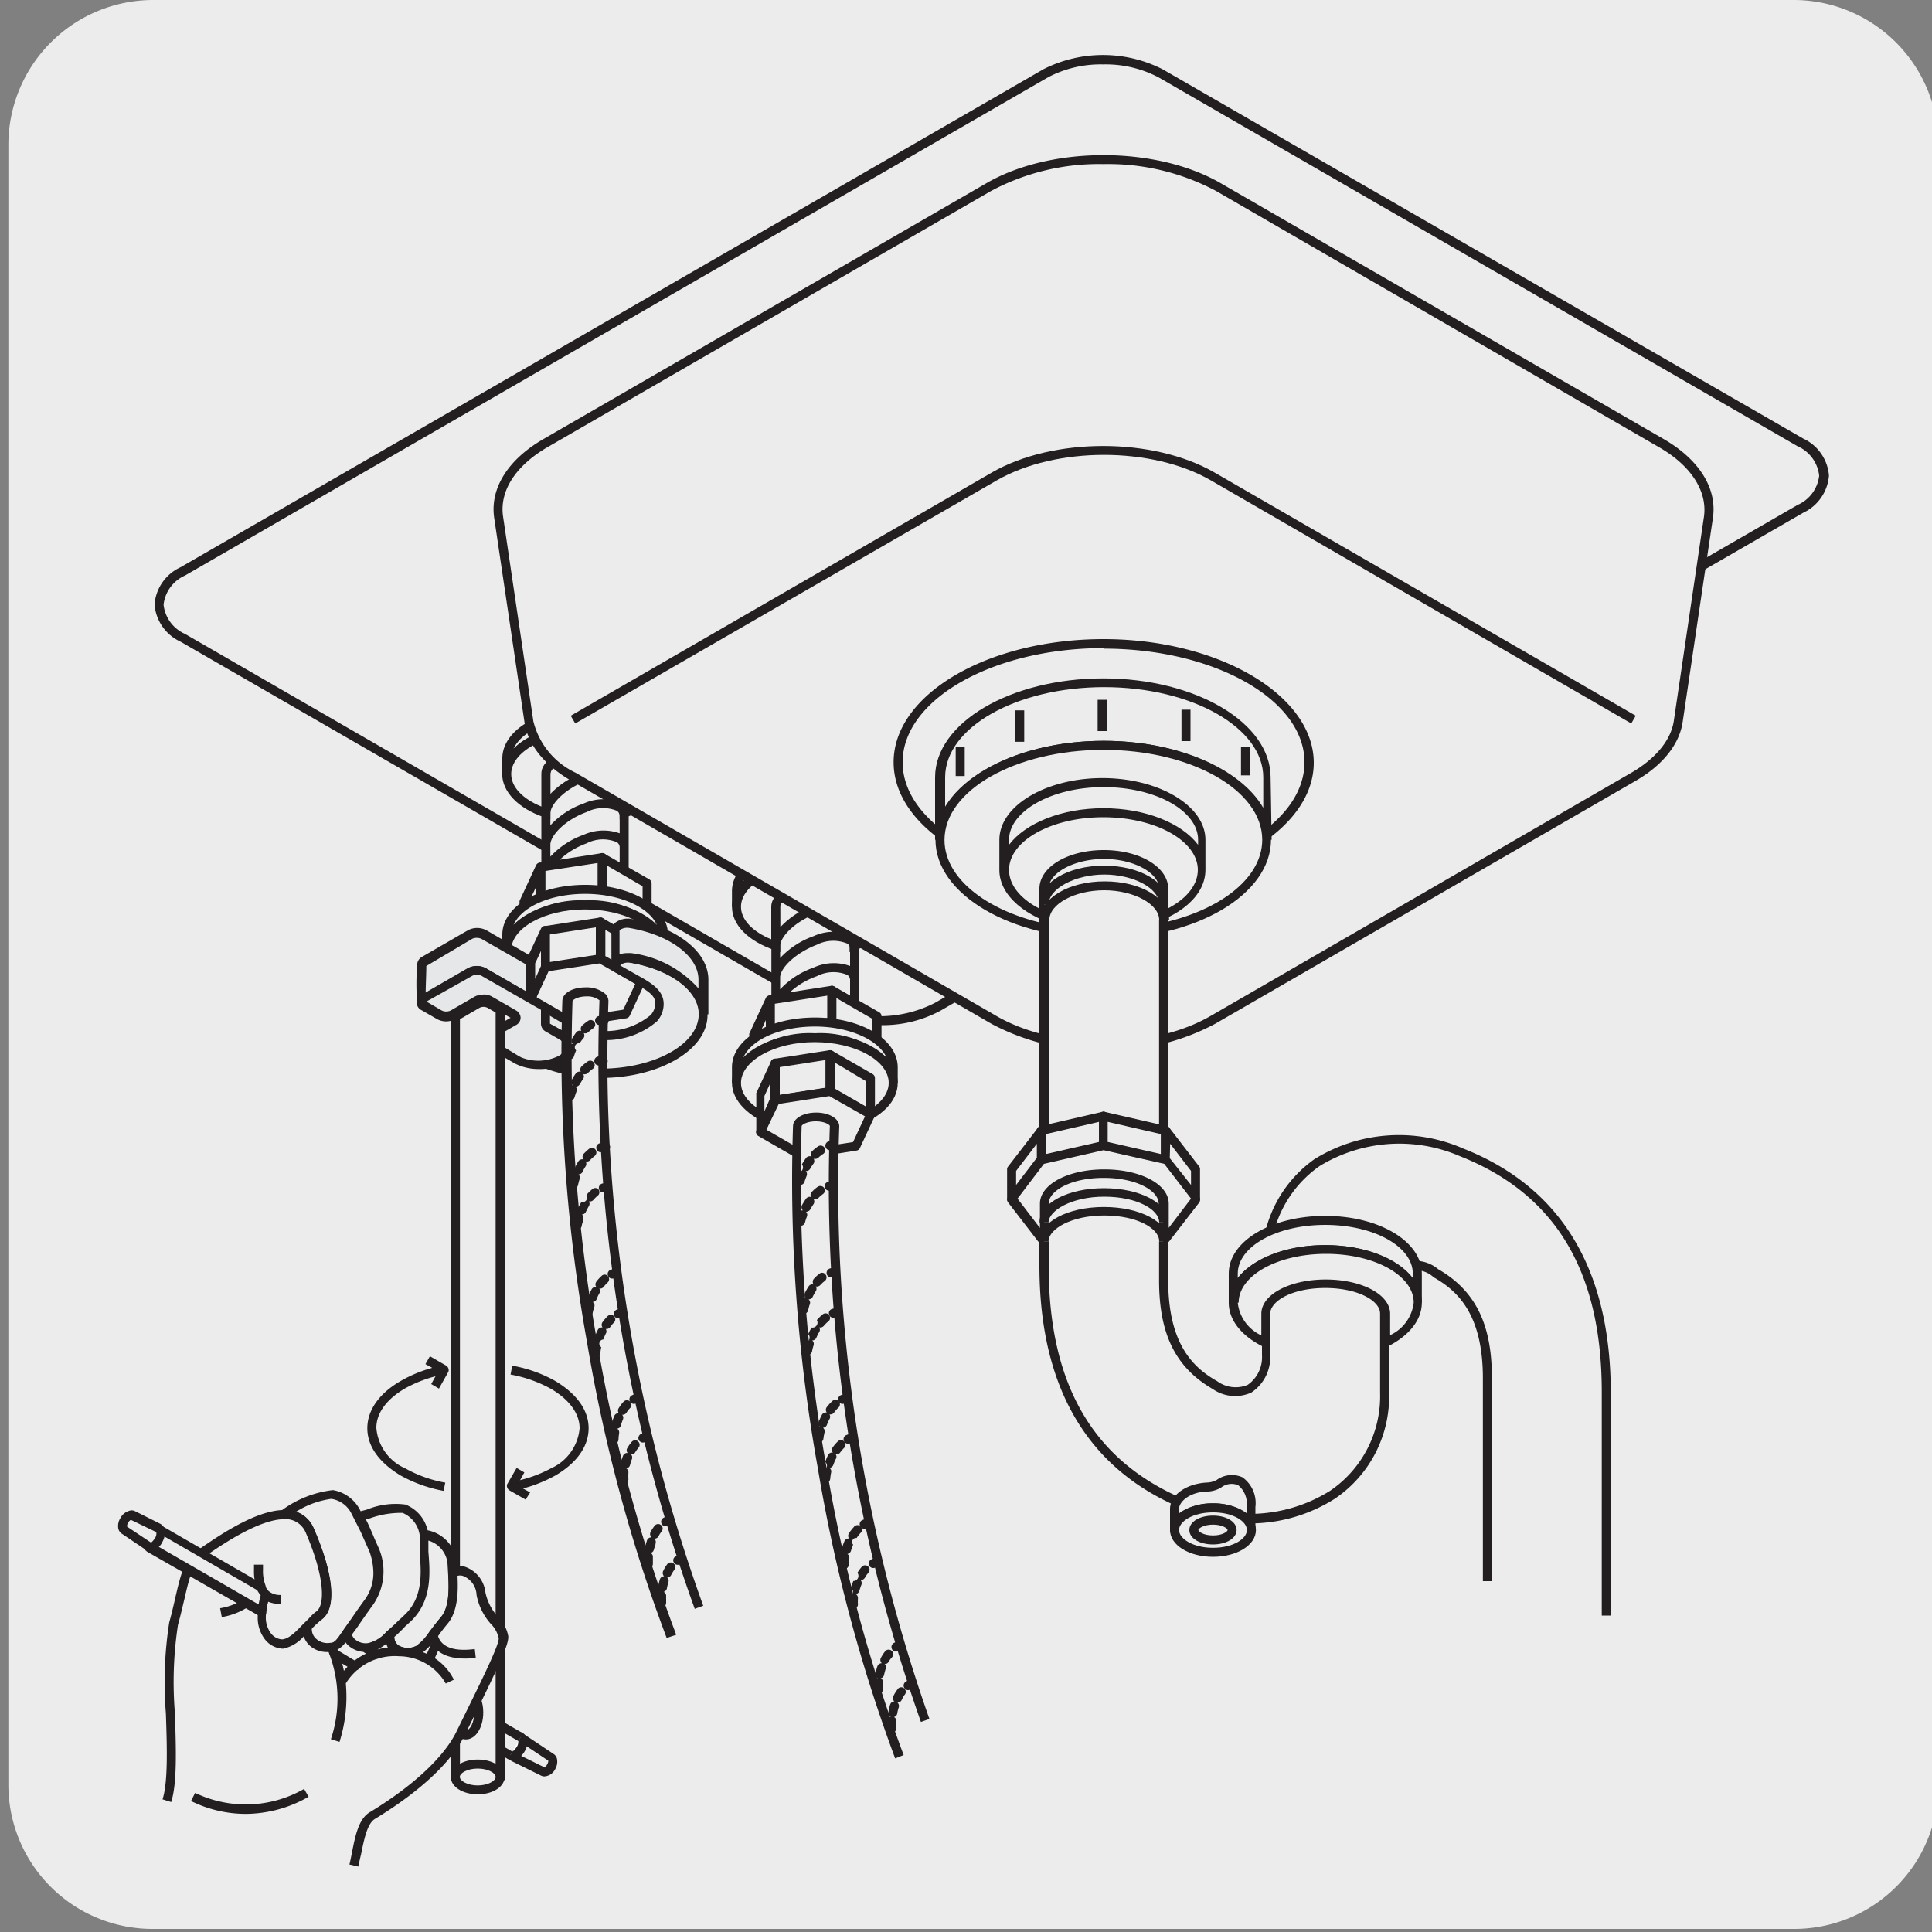 <svg xmlns="http://www.w3.org/2000/svg" xmlns:xlink="http://www.w3.org/1999/xlink" viewBox="0 0 150 150"><rect x="0" y="0" width="150" height="150" fill="#808080" stroke="none"/><defs><style>.cls-1{fill:none;}.cls-2{fill:#edecec;}.cls-3{clip-path:url(#clip-path);}.cls-4{fill:#231f20;}.cls-5{clip-path:url(#clip-path-2);}.cls-6{clip-path:url(#clip-path-3);}.cls-7{clip-path:url(#clip-path-4);}.cls-8{fill:#606060;}.cls-9{fill:#fff;}.cls-10{fill:#e6e7e8;}</style><clipPath id="clip-path"><path class="cls-1" d="M16.29-324.53a8.35,8.35,0,0,0-6,2.5,8.32,8.32,0,0,0-2.5,6V-197.3a8.29,8.29,0,0,0,2.5,6,8.4,8.4,0,0,0,6,2.5H135.05a8.44,8.44,0,0,0,6-2.5,8.32,8.32,0,0,0,2.49-6V-316a8.35,8.35,0,0,0-2.49-6,8.41,8.41,0,0,0-6-2.5Z"/></clipPath><clipPath id="clip-path-2"><path class="cls-1" d="M355.87-326a8.35,8.35,0,0,0-6,2.5,8.32,8.32,0,0,0-2.5,6v118.75a8.29,8.29,0,0,0,2.5,6,8.4,8.4,0,0,0,6,2.5H474.63a8.44,8.44,0,0,0,6-2.5,8.32,8.32,0,0,0,2.49-6V-317.52a8.35,8.35,0,0,0-2.49-6,8.41,8.41,0,0,0-6-2.5Z"/></clipPath><clipPath id="clip-path-3"><path class="cls-1" d="M16.31-159.73a8.31,8.31,0,0,0-6,2.5,8.3,8.3,0,0,0-2.51,6V-32.5a8.3,8.3,0,0,0,2.51,6,8.35,8.35,0,0,0,6,2.51H135.07a8.37,8.37,0,0,0,6-2.51,8.28,8.28,0,0,0,2.49-6V-151.26a8.28,8.28,0,0,0-2.49-6,8.33,8.33,0,0,0-6-2.5Z"/></clipPath><clipPath id="clip-path-4"><polygon class="cls-2" points="384.51 -160.85 357.11 -106.58 351.09 -62.56 351.09 -53.17 374.93 -26.76 382.99 -26.76 426.83 -35.2 467.58 -52.6 485.17 -95.23 485.17 -103.76 474.16 -160.85 384.51 -160.85"/></clipPath></defs><title>12874-01 </title><g id="Capa_2" data-name="Capa 2"><path class="cls-2" d="M11.9,0H139.21A11.25,11.25,0,0,1,150.5,11.17v127.4a11.19,11.19,0,0,1-11.19,11.19H11.84A11.19,11.19,0,0,1,.65,138.57h0V11.2A11.25,11.25,0,0,1,11.9,0Z"/></g><g id="Capa_3" data-name="Capa 3"><g class="cls-3"><path class="cls-4" d="M-300.33,150.17a32.83,32.83,0,0,1-21.25-7.76c-12-10.63-15.37-27.94-8.12-41.16,7.57-13.82,21.05-17.89,27.53-19.84.88-.27,1.65-.5,2.18-.69,4.14-1.54,14.24-9.51,16.28-11.59,2.69-2.72,11.1-10.43,19.25-17.89s16.57-15.19,19.24-17.9c8.82-8.94,18.43-18.49,27.73-27.74s18.91-18.8,27.74-27.74C-160.83-51.46-128-84-96.32-115.52S-32-179.4-3.15-208.63C30-241.32,35.66-248.72,35.71-248.79s12.9-15.66,13-34.6c-.24-12.63,5-28.53,31-32.4,11.73-1.73,21.71-2.14,32.29,1.55,2.54.88,3.87,2,4.06,3.49.22,1.64-1,3.36-3.84,5.26-2.24,1.51-24.81,14-25.77,14.54a7.49,7.49,0,0,0-3.83,4.26c-.83,3-3,10.88,6.38,24.34,8.82,11.63,15.83,10.62,19.22,9,4.36-2.09,27.23-15.46,27.46-15.59a.73.73,0,0,1,.38-.11h3.74a.74.74,0,0,1,.75.73c0,.23.06,22.81-26.45,43.1-8.37,5.12-17.76,4.93-24,4.81l-2.42,0a47.1,47.1,0,0,0-29.83,11.72c-12.54,10.74-25.42,23.39-30.17,29l0,0L-122.51-30.58c-8.81,8.92-25,25.19-40.7,40.91s-32,32.09-40.83,41.05c-1.6,1.63-5,4.88-9.22,9-10,9.71-25.18,24.38-35.41,35.23-11.16,11.85-11.84,13.6-13.07,16.79a36.43,36.43,0,0,1-1.57,3.62,58,58,0,0,0-2.69,6.76c-1.62,4.67-3.31,9.49-7.57,14.28C-282.17,146.73-291.74,150.17-300.33,150.17ZM94.56-315.57a99.36,99.36,0,0,0-14.63,1.27c-13.78,2-30.12,9.07-29.71,30.9C50.1-263.88,37-248,36.89-247.86s-5.67,7.44-39,40.29c-28.84,29.23-61.54,61.71-93.17,93.11s-64.51,64.06-93.43,93.37c-8.82,9-18.44,18.51-27.74,27.76s-18.91,18.79-27.72,27.73c-2.7,2.73-11.14,10.46-19.3,17.94S-280,67.49-282.64,70.18c-1.84,1.88-12.24,10.24-16.83,11.94-.58.22-1.36.45-2.27.73-6.29,1.89-19.37,5.84-26.65,19.12-6.91,12.62-3.63,29.15,7.8,39.31,8.91,7.92,29.26,13.5,45.9-5.22,4.06-4.56,5.7-9.24,7.28-13.77a57.9,57.9,0,0,1,2.76-6.94,35.33,35.33,0,0,0,1.51-3.49c1.3-3.37,2-5.22,13.38-17.28C-239.5,83.71-224.34,69-214.3,59.3c4.24-4.11,7.6-7.36,9.19-9,8.84-9,25.11-25.28,40.84-41.06s31.88-32,40.69-40.91L26.59-180.79c4.8-5.62,17.74-18.32,30.31-29.09A48.63,48.63,0,0,1,87.7-222c.73,0,1.56,0,2.46,0,6,.12,15.16.3,23.1-4.54,23.13-17.71,25.52-37.11,25.76-41.1h-2.76c-2.3,1.35-23.13,13.51-27.39,15.55-3.8,1.84-11.59,3.06-21.08-9.45-8.83-12.6-8-20.66-6.61-25.62a8.74,8.74,0,0,1,4.61-5.2c.17-.1,23.41-13,25.59-14.44,3-2,3.27-3.26,3.19-3.82-.11-.83-1.17-1.62-3.06-2.28A50.35,50.35,0,0,0,94.56-315.57ZM27.14-180.28h0Z"/></g><g class="cls-5"><path class="cls-4" d="M39.25,148.7A32.83,32.83,0,0,1,18,140.94C6,130.31,2.63,113,9.88,99.78c7.57-13.82,21-17.89,27.53-19.84.88-.27,1.65-.5,2.18-.69,4.14-1.54,14.24-9.51,16.28-11.59C58.56,64.94,67,57.23,75.12,49.76S91.69,34.58,94.36,31.88c8.82-8.94,18.43-18.5,27.72-27.73S141-14.67,149.82-23.61c28.93-29.31,61.72-61.88,93.43-93.37s64.34-63.89,93.18-93.12c33.14-32.69,38.81-40.09,38.86-40.16s12.9-15.65,13-34.6c-.24-12.63,4.95-28.53,31-32.39C431-319,441-319.4,451.58-315.71c2.54.88,3.87,2,4.06,3.49.22,1.64-1,3.36-3.84,5.26-2.24,1.51-24.81,14-25.77,14.54a7.49,7.49,0,0,0-3.83,4.27c-.83,3-3,10.87,6.38,24.33,8.83,11.63,15.83,10.62,19.22,9,4.36-2.09,27.23-15.46,27.46-15.59a.76.76,0,0,1,.38-.11h3.74a.75.75,0,0,1,.75.74c0,.22.06,22.8-26.45,43.1-8.37,5.11-17.76,4.92-24,4.8-.88,0-1.69,0-2.41,0a47,47,0,0,0-29.83,11.72c-12.54,10.74-25.42,23.39-30.17,29l0,0L217.06-32c-8.81,8.93-25,25.21-40.72,40.95s-32,32.06-40.8,41c-1.6,1.63-5,4.88-9.22,9-10,9.71-25.17,24.38-35.41,35.23C79.75,106,79.07,107.74,77.84,110.93a36.43,36.43,0,0,1-1.57,3.62,57.47,57.47,0,0,0-2.69,6.77C72,126,70.27,130.8,66,135.59,57.41,145.26,47.84,148.7,39.25,148.7ZM434.14-317a99.36,99.36,0,0,0-14.63,1.27c-13.78,2-30.12,9.07-29.71,30.9-.11,19.52-13.2,35.38-13.33,35.54s-5.67,7.44-39,40.29c-28.84,29.23-61.55,61.71-93.18,93.13s-64.5,64-93.42,93.35c-8.83,9-18.45,18.52-27.75,27.77S104.24,24,95.43,32.93c-2.7,2.73-11.14,10.46-19.29,17.94S59.6,66,56.94,68.71C55.1,70.59,44.71,79,40.11,80.65c-.58.22-1.36.45-2.27.73-6.29,1.89-19.37,5.84-26.65,19.12-6.91,12.62-3.63,29.15,7.8,39.32,8.91,7.91,29.26,13.49,45.9-5.22,4.06-4.57,5.7-9.25,7.28-13.78a57.9,57.9,0,0,1,2.76-6.94,35.33,35.33,0,0,0,1.51-3.49c1.3-3.36,2-5.22,13.38-17.27,10.26-10.88,25.42-25.57,35.46-35.29,4.25-4.11,7.6-7.36,9.19-9,8.84-9,25.09-25.26,40.8-41s31.92-32,40.73-40.95L366.17-182.26c4.8-5.62,17.74-18.32,30.31-29.09a48.54,48.54,0,0,1,30.8-12.08c.73,0,1.55,0,2.45,0,6,.12,15.17.3,23.11-4.54C476-245.65,478.36-265,478.6-269h-2.76c-2.3,1.35-23.13,13.51-27.39,15.56-3.8,1.83-11.59,3-21.09-9.46-8.82-12.6-8-20.66-6.6-25.62a8.78,8.78,0,0,1,4.61-5.2c.17-.1,23.41-13,25.59-14.44,3-2,3.27-3.26,3.19-3.82-.11-.83-1.17-1.62-3.06-2.28A50.35,50.35,0,0,0,434.14-317ZM366.72-181.75h0Z"/></g><g class="cls-6"><path class="cls-4" d="M-300.32,315a32.85,32.85,0,0,1-21.25-7.77c-11.95-10.62-15.37-27.93-8.12-41.15,7.57-13.82,21.05-17.89,27.53-19.84.89-.27,1.65-.5,2.19-.7,4.13-1.53,14.23-9.51,16.28-11.58,2.68-2.72,11.1-10.44,19.25-17.9s16.57-15.19,19.23-17.89c8.83-8.94,18.44-18.5,27.74-27.74s18.91-18.8,27.73-27.74C-160.81,113.34-128,80.77-96.3,49.28S-32-14.61-3.13-43.83C30-76.52,35.67-83.92,35.73-84s12.89-15.66,13-34.6c-.24-12.64,4.94-28.53,31-32.4,11.73-1.74,21.71-2.14,32.28,1.54,2.54.88,3.87,2,4.07,3.5.21,1.64-1,3.36-3.85,5.26-2.23,1.51-24.8,14-25.76,14.54a7.38,7.38,0,0,0-3.83,4.26c-.84,3-3,10.88,6.37,24.34,8.83,11.62,15.84,10.62,19.22,9,4.36-2.09,27.24-15.46,27.47-15.6a.79.79,0,0,1,.37-.1h3.75a.75.75,0,0,1,.75.74c0,.23.06,22.81-26.45,43.1-8.37,5.11-17.76,4.93-24,4.8-.89,0-1.7,0-2.42,0A47.1,47.1,0,0,0,57.9-43.95C45.36-33.21,32.48-20.56,27.73-15l0,.05L-122.5,134.21c-8.81,8.93-25,25.19-40.7,40.92s-32,32.09-40.83,41.05c-1.6,1.63-5,4.88-9.21,9-10,9.71-25.18,24.38-35.41,35.23-11.17,11.84-11.84,13.6-13.07,16.79a39,39,0,0,1-1.57,3.62,55,55,0,0,0-2.69,6.76c-1.63,4.67-3.31,9.49-7.58,14.28C-282.16,311.53-291.72,315-300.32,315ZM94.58-150.77A99.36,99.36,0,0,0,80-149.5c-13.78,2-30.12,9.07-29.71,30.9C50.12-99.09,37-83.22,36.9-83.06s-5.67,7.43-39,40.29c-28.84,29.22-61.55,61.7-93.18,93.11s-64.5,64.06-93.42,93.37c-8.83,8.95-18.45,18.51-27.75,27.76s-18.9,18.79-27.72,27.73c-2.69,2.72-11.13,10.46-19.29,17.93S-280,232.29-282.62,235c-1.85,1.87-12.24,10.24-16.83,11.94-.58.21-1.37.45-2.27.72-6.29,1.9-19.38,5.85-26.65,19.13-6.92,12.61-3.64,29.15,7.8,39.31,8.91,7.91,29.25,13.5,45.89-5.22,4.07-4.57,5.7-9.25,7.28-13.77a60.56,60.56,0,0,1,2.77-6.95,34.33,34.33,0,0,0,1.51-3.48c1.29-3.37,2-5.22,13.38-17.28,10.25-10.88,25.42-25.56,35.45-35.28,4.25-4.11,7.61-7.36,9.2-9,8.84-9,25.1-25.28,40.83-41.06s31.89-32,40.7-40.91L26.61-16c4.8-5.62,17.74-18.32,30.31-29.1A48.64,48.64,0,0,1,87.71-57.17l2.46,0c6,.13,15.17.3,23.1-4.53,23.13-17.71,25.52-37.11,25.77-41.1h-2.76c-2.3,1.34-23.14,13.51-27.39,15.55-3.8,1.84-11.6,3-21.09-9.45-8.82-12.61-8-20.66-6.61-25.62a8.8,8.8,0,0,1,4.61-5.2c.17-.1,23.42-13,25.59-14.44,3-2,3.27-3.26,3.2-3.83-.11-.82-1.17-1.61-3.07-2.27A50.34,50.34,0,0,0,94.58-150.77ZM27.16-15.48h0Z"/></g><polygon class="cls-2" points="384.51 -160.85 357.11 -106.58 351.09 -62.56 351.09 -53.17 374.93 -26.76 382.99 -26.76 426.83 -35.2 467.58 -52.6 485.17 -95.23 485.17 -103.76 474.16 -160.85 384.51 -160.85"/><g class="cls-7"><path class="cls-8" d="M370.18-18.31C375.08-24,388.11-36.76,400.07-47a47.23,47.23,0,0,1,30-11.76c5.54,0,16.42,1.06,25.63-4.56,26.2-20.05,25.84-42,25.84-42l-3.7,0S455-92,450.61-89.86,439.08-87.93,430.69-99c-9.33-13.32-7.31-21.42-6.41-24.67a8,8,0,0,1,4.15-4.65s23.2-12.85,25.39-14.34,6.65-5,0-7.34c-9.89-3.44-19.28-3.31-31.55-1.49-13.27,2-30.41,8.81-30,31.28-.12,19.23-13,34.64-13,34.64s-5.22,7-38.47,39.76C283.7,12,213.48,80.62,156.41,138.48,139,156.15,119,175.64,101.59,193.31c-5.29,5.36-32.75,30-38,35.36-2,2-12,10-16.37,11.64s-20.55,4.58-29,19.95c-7.13,13-3.47,29.66,7.87,39.75,10,8.87,30.51,12.64,46.4-5.22,6.22-7,6.78-14.12,10-20.63s.15-5,14.57-20.34S136,215.44,141.23,210.1c17.45-17.69,63.12-63.33,80.55-81Z"/><path class="cls-4" d="M46.61,308.25a32.46,32.46,0,0,1-21-7.68c-11.81-10.5-15.19-27.61-8-40.67,7.49-13.67,20.8-17.68,27.2-19.61.89-.27,1.62-.49,2.17-.69,4.1-1.52,14.07-9.4,16.09-11.45,2.65-2.69,11-10.34,19.07-17.74s16.32-15,19-17.62c8.73-8.85,18.23-18.3,27.42-27.44s18.68-18.56,27.39-27.39c28.69-29.09,61.23-61.41,92.7-92.66,31.12-30.91,63.29-62.86,91.68-91.63C373-78.63,378.59-85.94,378.65-86s12.73-15.47,12.85-34.19c-.23-12.49,4.89-28.2,30.63-32,11.59-1.72,21.45-2.12,31.9,1.52,2.52.88,3.83,2,4,3.47.21,1.63-1,3.33-3.81,5.2-2.19,1.49-24.5,13.85-25.45,14.37a7.34,7.34,0,0,0-3.78,4.21c-.83,2.93-3,10.74,6.3,24,8.72,11.49,15.63,10.5,19,8.88,4.31-2.06,26.91-15.28,27.14-15.41a.7.7,0,0,1,.38-.1l3.7,0h0a.75.75,0,0,1,.75.74c0,.23.05,5.73-3.15,13.77-2.94,7.38-9.31,18.37-23,28.84-8.27,5-17.55,4.86-23.69,4.74L430-58a46.54,46.54,0,0,0-29.48,11.57c-12.32,10.57-25.07,23.08-29.8,28.62,0,0,0,0,0,0L222.31,129.63c-8.8,8.92-25,25.21-40.75,41-15.32,15.37-31.16,31.27-39.8,40-1.57,1.59-4.85,4.77-9,8.79-9.94,9.62-24.95,24.15-35.1,34.92-11,11.72-11.7,13.45-12.9,16.6a37.87,37.87,0,0,1-1.54,3.56,55.66,55.66,0,0,0-2.68,6.72c-1.61,4.6-3.27,9.36-7.48,14.08C64.56,304.85,55.11,308.25,46.61,308.25ZM436.8-152a99.52,99.52,0,0,0-14.45,1.25c-13.61,2-29.75,9-29.35,30.53-.12,19.29-13.05,35-13.18,35.13s-5.6,7.35-38.51,39.81c-28.38,28.76-60.56,60.72-91.68,91.63-31.47,31.25-64,63.57-92.69,92.65-8.72,8.83-18.21,18.28-27.4,27.41S110.85,185,102.13,193.84c-2.66,2.69-11,10.31-19,17.67s-16.4,15-19,17.69C62.29,231.05,52,239.32,47.46,241c-.57.21-1.35.44-2.24.71-6.21,1.88-19.13,5.77-26.33,18.9-6.82,12.46-3.58,28.79,7.71,38.83,8.8,7.82,28.9,13.33,45.34-5.16,4-4.5,5.63-9.11,7.19-13.58a57.73,57.73,0,0,1,2.74-6.89,34.74,34.74,0,0,0,1.49-3.43c1.27-3.32,2-5.16,13.2-17.09,10.18-10.79,25.21-25.34,35.16-35,4.14-4,7.42-7.18,9-8.76,8.64-8.76,24.49-24.65,39.81-40,15.71-15.75,31.95-32,40.75-41L369.63-18.82c4.79-5.59,17.58-18.16,29.95-28.75A48.07,48.07,0,0,1,430-59.51c.73,0,1.54,0,2.43,0,6,.12,15,.3,22.82-4.48C468.56-74.14,474.8-84.85,477.67-92a41.23,41.23,0,0,0,3.05-12.53H478c-2.27,1.33-22.86,13.35-27.07,15.36-3.75,1.82-11.45,3-20.84-9.34-8.72-12.46-7.9-20.42-6.53-25.33a8.67,8.67,0,0,1,4.57-5.14c.17-.1,23.13-12.82,25.27-14.27,2.92-2,3.24-3.21,3.16-3.77-.1-.81-1.15-1.59-3-2.24A49.66,49.66,0,0,0,436.8-152ZM370.18-18.31h0Z"/></g><path class="cls-2" d="M139.77,39.5l-67,38.68a9.87,9.87,0,0,1-8.92,0L14.21,49.51c-2.46-1.43-2.46-3.73,0-5.15l67-38.68a9.87,9.87,0,0,1,8.92,0l49.66,28.67c2.46,1.42,2.46,3.73,0,5.15"/><path class="cls-4" d="M68.33,79.59a9.48,9.48,0,0,1-4.64-1.11L14,49.81a3.46,3.46,0,0,1-2-2.88,3.46,3.46,0,0,1,2-2.88L81,5.38a10.23,10.23,0,0,1,9.27,0L140,34.05a3.46,3.46,0,0,1,2,2.88,3.48,3.48,0,0,1-2,2.88L73,78.48A9.44,9.44,0,0,1,68.33,79.59ZM85.65,5a8.77,8.77,0,0,0-4.28,1l-67,38.68a2.82,2.82,0,0,0-1.67,2.27,2.82,2.82,0,0,0,1.67,2.27L64,77.87a9.45,9.45,0,0,0,8.57,0l67-38.67a2.82,2.82,0,0,0,1.67-2.27,2.83,2.83,0,0,0-1.67-2.28L89.94,6A8.81,8.81,0,0,0,85.65,5Z"/><rect class="cls-1" x="9.3" y="4.4" width="131.43" height="140.38"/><path class="cls-2" d="M42.38,60.1c0-1,1.36-1.76,3-1.76s3,.79,3,1.76V73.5c0-1-1.36-1.76-3-1.76s-3,.78-3,1.76Z"/><path class="cls-4" d="M45.42,75.6c-1.9,0-3.39-.92-3.39-2.1V60.1C42,58.91,43.52,58,45.42,58s3.39.92,3.39,2.11V73.5C48.81,74.68,47.32,75.6,45.42,75.6Zm0-3.51c-1.61,0-2.69.73-2.69,1.41s1.08,1.4,2.69,1.4,2.69-.73,2.69-1.4S47,72.09,45.42,72.09Zm0-.7a4.31,4.31,0,0,1,2.69.81V70.67a.48.48,0,0,0-.22-.42,2.81,2.81,0,0,0-2.35.1,5.72,5.72,0,0,0-2.32,1.53A4.77,4.77,0,0,1,45.42,71.39Zm-2.69-.94v.93a6.34,6.34,0,0,1,2.57-1.69,3.74,3.74,0,0,1,2.81-.12V68.24a.46.46,0,0,0-.22-.42,2.8,2.8,0,0,0-2.35.09C43.86,68.53,42.73,69.72,42.73,70.45Zm0-2.43v.92a6.43,6.43,0,0,1,2.57-1.68,3.74,3.74,0,0,1,2.81-.12V65.8a.46.46,0,0,0-.22-.41,2.76,2.76,0,0,0-2.35.09C43.88,66.08,42.73,67.3,42.73,68Zm0-2.44v.93a6.44,6.44,0,0,1,2.57-1.69,3.74,3.74,0,0,1,2.81-.12V63.37a.48.48,0,0,0-.22-.42,2.81,2.81,0,0,0-2.35.1C43.88,63.65,42.73,64.87,42.73,65.58Zm0-2.43v.93a6.34,6.34,0,0,1,2.57-1.69,3.74,3.74,0,0,1,2.81-.12V60.94a.47.47,0,0,0-.22-.42,2.81,2.81,0,0,0-2.35.1C43.88,61.22,42.73,62.44,42.73,63.15Zm2.69-4.46c-1.61,0-2.69.73-2.69,1.41v1.54A6.43,6.43,0,0,1,45.3,60a3.81,3.81,0,0,1,2.75-.15A2.86,2.86,0,0,0,45.42,58.69Z"/><polygon class="cls-2" points="41.97 67.33 46.75 66.59 46.75 69.05 41.97 69.78 41.97 67.33"/><path class="cls-4" d="M42,70.13a.32.32,0,0,1-.23-.08.34.34,0,0,1-.12-.27V67.32a.34.34,0,0,1,.3-.34l4.77-.74a.35.35,0,0,1,.28.08.35.35,0,0,1,.13.27V69a.35.35,0,0,1-.3.35L42,70.13Zm.35-2.51v1.76l4.08-.64V67Z"/><polygon class="cls-2" points="46.75 66.59 50.24 68.61 50.24 71.06 46.75 69.05 46.75 66.59"/><path class="cls-4" d="M50.24,71.41a.33.33,0,0,1-.17,0l-3.5-2a.34.34,0,0,1-.17-.3V66.59a.36.36,0,0,1,.17-.31.36.36,0,0,1,.35,0l3.5,2a.36.36,0,0,1,.17.31v2.46a.34.34,0,0,1-.17.3A.39.39,0,0,1,50.24,71.41ZM47.1,68.84l2.79,1.62V68.81L47.1,67.19Z"/><polygon class="cls-9" points="46.75 69.05 50.24 71.06 48.96 73.82 44.19 74.56 40.69 72.54 41.97 69.78 46.75 69.05"/><polygon class="cls-9" points="46.75 69.05 50.24 71.06 48.96 73.82 44.19 74.56 40.69 72.54 41.97 69.78 46.75 69.05"/><path class="cls-4" d="M44.19,74.91a.34.34,0,0,1-.18,0l-3.5-2a.35.35,0,0,1-.14-.45l1.28-2.75a.35.35,0,0,1,.27-.2l4.77-.74a.37.37,0,0,1,.23,0l3.5,2a.34.34,0,0,1,.14.45L49.28,74a.35.35,0,0,1-.26.2l-4.78.74Zm-3-2.51,3.11,1.8,4.47-.7,1.07-2.29-3.11-1.8-4.47.69Z"/><polygon class="cls-2" points="40.69 70.08 40.69 72.54 41.97 69.78 41.97 67.33 40.69 70.08"/><path class="cls-4" d="M40.69,72.89h-.08a.34.34,0,0,1-.27-.34V70.08a.32.32,0,0,1,0-.14l1.28-2.76a.35.35,0,0,1,.67.14v2.46a.37.37,0,0,1,0,.15L41,72.69A.35.35,0,0,1,40.69,72.89ZM41,70.16V71l.58-1.25v-.8Z"/><path class="cls-2" d="M51.5,72.56c0-1.94-2.72-3.51-6.08-3.51s-6.08,1.57-6.08,3.51v1.22c0-1.94,2.72-3.51,6.08-3.52s6.08,1.58,6.08,3.52Z"/><path class="cls-4" d="M51.15,73.78c0-1.75-2.57-3.16-5.73-3.17s-5.73,1.45-5.73,3.17H39V72.56c0-2.16,2.83-3.86,6.43-3.86s6.43,1.7,6.43,3.86v1.22Zm-5.73-3.87A7.84,7.84,0,0,1,51,71.82c-.6-1.38-2.87-2.42-5.57-2.42s-4.93,1-5.56,2.41A7.89,7.89,0,0,1,45.42,69.91Z"/><path class="cls-2" d="M48.46,76.8c1.81-.6,3-1.73,3-3,0-1.94-2.72-3.52-6.08-3.52s-6.08,1.58-6.08,3.52c0,1.29,1.23,2.41,3,3v-3c0-.84,1.36-1.53,3-1.53s3,.69,3,1.53Z"/><path class="cls-4" d="M42.73,77.29l-.46-.16C40.22,76.44,39,75.19,39,73.78c0-2.17,2.83-3.87,6.43-3.87s6.43,1.7,6.43,3.87c0,1.41-1.22,2.67-3.28,3.35l-.46.16V73.78c0-.56-1.1-1.18-2.69-1.18s-2.69.62-2.69,1.18Zm2.69-5.38c1.93,0,3.39.8,3.39,1.87V76.3c1.46-.6,2.34-1.54,2.34-2.52,0-1.75-2.57-3.17-5.73-3.17s-5.73,1.45-5.73,3.17c0,1,.88,1.92,2.34,2.52V73.78C42,72.71,43.49,71.91,45.42,71.91Z"/><path class="cls-2" d="M51.5,58.89c0-1.94-2.72-3.51-6.08-3.52S39.34,57,39.34,58.89V60.1c0-1.94,2.72-3.51,6.08-3.51s6.08,1.57,6.08,3.51Z"/><path class="cls-4" d="M51.15,60.1c0-1.74-2.57-3.16-5.73-3.16s-5.73,1.45-5.73,3.16H39V58.89C39,56.72,41.82,55,45.42,55s6.43,1.7,6.43,3.87V60.1Zm-5.73-3.86A7.84,7.84,0,0,1,51,58.15c-.6-1.39-2.87-2.42-5.57-2.43s-4.93,1.05-5.56,2.41A7.89,7.89,0,0,1,45.42,56.24Z"/><path class="cls-2" d="M48.46,63.13c1.81-.61,3-1.73,3-3,0-1.94-2.72-3.51-6.08-3.51s-6.08,1.57-6.08,3.51c0,1.3,1.23,2.42,3,3v-3c0-.84,1.36-1.52,3-1.52s3,.68,3,1.52Z"/><path class="cls-4" d="M42.73,63.62l-.46-.16c-2.05-.69-3.28-2-3.28-3.36,0-2.16,2.83-3.86,6.43-3.86s6.43,1.7,6.43,3.86c0,1.42-1.22,2.67-3.28,3.36l-.46.16V60.1c0-.55-1.1-1.17-2.69-1.17s-2.69.62-2.69,1.17Zm2.69-5.39c1.93,0,3.39.8,3.39,1.87v2.52c1.46-.59,2.34-1.54,2.34-2.52,0-1.74-2.57-3.16-5.73-3.16s-5.73,1.45-5.73,3.16c0,1,.88,1.92,2.34,2.52V60.1C42,59,43.49,58.23,45.42,58.23Z"/><path class="cls-10" d="M44.2,81.28a1.18,1.18,0,0,0-.7-1l-.2-.12-.74-.42a.36.36,0,0,1-.21-.31V78.4a.37.37,0,0,0-.22-.3l-4.58-2.65a1.17,1.17,0,0,0-1.06,0l-3.57,2.06c-.14.08-.18.41-.21.3s0-2.86,0-2.86a.36.36,0,0,1,.21-.3l3.57-2.06a1.17,1.17,0,0,1,1.06,0l4.58,2.64a.37.37,0,0,1,.22.31V76.6a.36.36,0,0,0,.21.3l.74.43.2.11a1.19,1.19,0,0,1,.7,1Z"/><path class="cls-4" d="M43.85,81.28a.88.88,0,0,0-.52-.67l-.94-.54a.71.71,0,0,1-.39-.61V78.4l-4.63-2.64a.81.81,0,0,0-.71,0l-3.56,2s0,0,0,.07-.14.35-.38.31h-.24l-.09-.25a19.41,19.41,0,0,1,0-3,.72.72,0,0,1,.39-.61l3.56-2.06a1.53,1.53,0,0,1,1.41,0l4.58,2.65a.71.71,0,0,1,.4.61V76.6l1,.54a1.54,1.54,0,0,1,.88,1.28v2.86ZM37,75a1.37,1.37,0,0,1,.7.17l4.58,2.64a.73.73,0,0,1,.4.61v1.06l1,.55.17.11v-1.7a.88.88,0,0,0-.52-.67l-.94-.55a.69.69,0,0,1-.39-.6V75.54l-4.63-2.65a.88.88,0,0,0-.71,0L33.1,75c0,.62-.05,1.48-.05,2.09l3.26-1.89A1.41,1.41,0,0,1,37,75Z"/><polygon class="cls-2" points="42.34 72.25 46.61 71.59 46.61 74.44 42.34 75.1 42.34 72.25"/><path class="cls-4" d="M42.34,75.45A.36.36,0,0,1,42,75.1V72.25a.35.35,0,0,1,.3-.35l4.27-.66a.32.32,0,0,1,.28.08.34.34,0,0,1,.12.27v2.85a.34.34,0,0,1-.3.34l-4.26.66Zm.35-2.9v2.14l3.57-.55V72Z"/><polygon class="cls-2" points="46.61 71.59 49.74 73.39 49.74 76.24 46.61 74.44 46.61 71.59"/><path class="cls-4" d="M49.74,76.59a.37.37,0,0,1-.18,0l-3.12-1.8a.35.35,0,0,1-.18-.3V71.59a.36.36,0,0,1,.53-.31l3.12,1.81a.35.35,0,0,1,.18.3v2.85a.37.37,0,0,1-.35.35ZM47,74.23l2.43,1.4v-2L47,72.19Z"/><polygon class="cls-9" points="46.61 74.44 49.74 76.24 48.59 78.71 44.32 79.37 41.2 77.56 42.34 75.1 46.61 74.44"/><polygon class="cls-2" points="46.61 74.44 49.74 76.24 48.59 78.71 44.32 79.37 41.2 77.56 42.34 75.1 46.61 74.44"/><path class="cls-4" d="M44.32,79.72a.34.34,0,0,1-.17,0L41,77.87a.35.35,0,0,1-.14-.46L42,75a.35.35,0,0,1,.27-.2l4.27-.66a.37.37,0,0,1,.23,0l3.12,1.81a.34.34,0,0,1,.14.45l-1.14,2.46a.35.35,0,0,1-.26.2l-4.27.66Zm-2.67-2.3L44.39,79l4-.61.93-2L46.54,74.8l-4,.61Z"/><polygon class="cls-2" points="41.2 74.71 41.2 77.56 42.34 75.1 42.34 72.25 41.2 74.71"/><path class="cls-4" d="M41.2,77.91h-.08a.34.34,0,0,1-.27-.34V74.71a.4.4,0,0,1,0-.15L42,72.1a.35.35,0,0,1,.67.15V75.1a.32.32,0,0,1,0,.14l-1.15,2.47A.34.34,0,0,1,41.2,77.91Zm.35-3.12V76L42,75V73.83Z"/><path class="cls-10" d="M41.81,82.39a12,12,0,0,0,4.84,1c4.4,0,8-2.06,8-4.59,0-2-2.43-3.8-5.64-4.39-.74-.11-1.19.24-1.19.56a.29.29,0,0,0,.11.26l1.84,1.06c.86.5,1.39.91,1.45,1.58.13,1.51-2,2.57-4.54,2.57a8.07,8.07,0,0,1-1.74-.19v1"/><path class="cls-4" d="M46.65,83.69a12.39,12.39,0,0,1-5-1l.28-.64a11.73,11.73,0,0,0,4.7.92c4.2,0,7.62-1.9,7.62-4.24,0-1.8-2.2-3.46-5.35-4a.93.93,0,0,0-.7.12.44.44,0,0,0-.08.09l1.77,1c.82.47,1.55,1,1.63,1.85A2,2,0,0,1,51,79.3a6.06,6.06,0,0,1-4.33,1.44,8,8,0,0,1-1.39-.12v.63h-.7v-1.5l.43.11a7.54,7.54,0,0,0,1.66.18,5.48,5.48,0,0,0,3.82-1.21,1.28,1.28,0,0,0,.37-1c0-.5-.48-.84-1.28-1.31l-1.84-1.06a.6.6,0,0,1-.28-.56.8.8,0,0,1,.31-.61A1.56,1.56,0,0,1,49,74c3.55.66,5.93,2.56,5.93,4.74C55,81.47,51.24,83.69,46.65,83.69Zm1.42-8.82Z"/><path class="cls-10" d="M40.11,82.27l.23.11a3.75,3.75,0,0,0,3.16-.11,1.19,1.19,0,0,0,.71-1,1.21,1.21,0,0,0-.71-1l-.2-.12-.74-.42a.36.36,0,0,1-.21-.31V78.4a.37.37,0,0,0-.22-.3l-4.57-2.65a1.17,1.17,0,0,0-1.06,0l-3.56,2.06a.32.32,0,0,0,0,.61l1.17.68a1.17,1.17,0,0,0,1.06,0l1.91-1.1a1.06,1.06,0,0,1,1,0l1.85,1.07c.27.15.27.4,0,.55L38,80.42c-.3.17-.3.44,0,.61Z"/><path class="cls-4" d="M41.81,83a4,4,0,0,1-1.62-.33,2.1,2.1,0,0,1-.26-.13l-2.14-1.23a.72.72,0,0,1-.39-.61.7.7,0,0,1,.39-.61l1.85-1.07-1.8-1a.7.7,0,0,0-.6,0l-1.9,1.1a1.47,1.47,0,0,1-1.41,0l-1.18-.68a.66.66,0,0,1,0-1.21l3.56-2.06a1.53,1.53,0,0,1,1.41,0l4.58,2.64a.72.72,0,0,1,.39.61v1.06l1,.55a1.37,1.37,0,0,1,0,2.56A3.84,3.84,0,0,1,41.81,83Zm-4.27-5.79a1.31,1.31,0,0,1,.65.16l1.86,1.07a.69.69,0,0,1,.37.58.65.65,0,0,1-.37.57l-1.91,1.1L40.29,82l.19.1a3.53,3.53,0,0,0,2.85-.1.9.9,0,0,0,.53-.69.93.93,0,0,0-.53-.67l-.94-.54a.7.7,0,0,1-.39-.61V78.4l-4.62-2.64a.8.8,0,0,0-.71,0l-3.56,2,1.18.69a.8.8,0,0,0,.71,0l1.9-1.1A1.31,1.31,0,0,1,37.54,77.24Z"/><path class="cls-10" d="M54.62,78.75c0-2-2.43-3.8-5.63-4.39-.75-.11-1.2.24-1.2.56V72.25c0-.32.45-.68,1.2-.56,3.2.59,5.63,2.34,5.63,4.38Z"/><path class="cls-4" d="M55,78.75h-.7c0-1.8-2.2-3.46-5.35-4a1,1,0,0,0-.7.12c-.06.05-.08.09-.08.1h-.7V72.25a.82.82,0,0,1,.31-.62A1.62,1.62,0,0,1,49,71.34C52.59,72,55,73.9,55,76.07ZM48.71,74A1.84,1.84,0,0,1,49,74a8.39,8.39,0,0,1,5.23,2.74v-.69c0-1.79-2.2-3.46-5.35-4a1,1,0,0,0-.7.12c-.06,0-.08.09-.08.1v1.83A1.75,1.75,0,0,1,48.71,74Z"/><path class="cls-2" d="M54.28,124.79A125.39,125.39,0,0,1,46.9,77.73c0-.4-.64-.72-1.44-.72s-1.45.32-1.45.72a125,125,0,0,0,1.92,26.51A122.32,122.32,0,0,0,52.08,127"/><path class="cls-4" d="M51.76,127.17a121.4,121.4,0,0,1-6.17-22.88,126.2,126.2,0,0,1-1.93-26.57c0-.6.77-1.06,1.79-1.06h0a2.24,2.24,0,0,1,1.54.5.8.8,0,0,1,.25.57,124.62,124.62,0,0,0,7.36,46.94l-.66.24a125.34,125.34,0,0,1-7.4-47.19h0a.14.14,0,0,0,0-.06,1.54,1.54,0,0,0-1-.3h0c-.7,0-1.09.28-1.09.37a125.93,125.93,0,0,0,1.91,26.44,121.72,121.72,0,0,0,6.14,22.75Z"/><path class="cls-4" d="M51.37,124.79a.35.35,0,0,1-.35-.33c0-.11,0-.22,0-.34a1.93,1.93,0,0,1,0-.24.34.34,0,0,1,.26-.32.35.35,0,0,1-.19-.37,5.09,5.09,0,0,1,.14-.56.34.34,0,0,1,.33-.25h0a.35.35,0,0,1-.07-.41,3,3,0,0,1,.31-.52.35.35,0,0,1,.56.42,3.18,3.18,0,0,0-.25.41.34.34,0,0,1-.31.19h0a.37.37,0,0,1,.1.36,3.74,3.74,0,0,0-.12.48.35.35,0,0,1-.25.28.36.36,0,0,1,.19.33,1.34,1.34,0,0,0,0,.2c0,.1,0,.2,0,.3a.35.35,0,0,1-.33.37Z"/><path class="cls-4" d="M52.62,121.49a.33.33,0,0,1-.29-.16.33.33,0,0,1,.11-.48,1.46,1.46,0,0,1,.38-.18.34.34,0,0,1,.44.22.35.35,0,0,1-.22.44,1,1,0,0,0-.23.11A.32.32,0,0,1,52.62,121.49Z"/><path class="cls-4" d="M50.34,121.76a.35.35,0,0,1-.35-.33v-.2c0-.13,0-.26,0-.38a.36.36,0,0,1,.27-.32.33.33,0,0,1-.17-.37c0-.2.09-.38.14-.56a.35.35,0,0,1,.35-.24.37.37,0,0,1-.07-.42,3.61,3.61,0,0,1,.33-.5.35.35,0,0,1,.55.43,2.3,2.3,0,0,0-.26.4.35.35,0,0,1-.32.19.36.36,0,0,1,.09.36c0,.15-.09.31-.13.48a.34.34,0,0,1-.26.27.34.34,0,0,1,.18.33c0,.11,0,.22,0,.33v.17a.35.35,0,0,1-.33.36Z"/><path class="cls-4" d="M51.68,118.5a.34.34,0,0,1-.3-.17.35.35,0,0,1,.12-.48,1.71,1.71,0,0,1,.39-.17.35.35,0,0,1,.43.24.34.34,0,0,1-.23.43l-.23.1A.31.31,0,0,1,51.68,118.5Z"/><path class="cls-4" d="M48.4,115.19h0a.35.35,0,0,1-.34-.35,5.1,5.1,0,0,1,0-.57.36.36,0,0,1,.29-.31.34.34,0,0,1-.16-.38,4.43,4.43,0,0,1,.18-.55.34.34,0,0,1,.36-.22.33.33,0,0,1,0-.42,2.47,2.47,0,0,1,.35-.48.35.35,0,0,1,.52.46,2.88,2.88,0,0,0-.28.38.32.32,0,0,1-.32.17.38.38,0,0,1,.06.37,3.23,3.23,0,0,0-.15.47.36.36,0,0,1-.28.25.35.35,0,0,1,.16.34,4.07,4.07,0,0,0,0,.5A.35.35,0,0,1,48.4,115.19Z"/><path class="cls-4" d="M49.92,112a.37.37,0,0,1-.32-.19.36.36,0,0,1,.15-.47,1.8,1.8,0,0,1,.4-.15.35.35,0,0,1,.42.26.34.34,0,0,1-.26.42,1.09,1.09,0,0,0-.23.09A.53.53,0,0,1,49.92,112Z"/><path class="cls-4" d="M47.62,112.1h0a.35.35,0,0,1-.33-.37,5.51,5.51,0,0,1,.06-.57.34.34,0,0,1,.29-.29.33.33,0,0,1-.14-.39,4.29,4.29,0,0,1,.19-.54.33.33,0,0,1,.36-.21.35.35,0,0,1,0-.42,3,3,0,0,1,.36-.48.35.35,0,0,1,.52.48,2.16,2.16,0,0,0-.29.37.35.35,0,0,1-.34.16.33.33,0,0,1,.06.37c-.06.15-.11.3-.16.47a.33.33,0,0,1-.28.24.36.36,0,0,1,.15.35,4,4,0,0,0-.05.5A.35.35,0,0,1,47.62,112.1Z"/><path class="cls-4" d="M49.22,109a.37.37,0,0,1-.32-.2.35.35,0,0,1,.17-.47,1.59,1.59,0,0,1,.4-.14.36.36,0,0,1,.41.28.35.35,0,0,1-.28.41.79.79,0,0,0-.23.08A.42.42,0,0,1,49.22,109Z"/><path class="cls-4" d="M46.22,105.41h0a.35.35,0,0,1-.31-.38,5.62,5.62,0,0,1,.09-.57.34.34,0,0,1,.3-.27.36.36,0,0,1-.12-.4,4.23,4.23,0,0,1,.23-.53.34.34,0,0,1,.37-.19.36.36,0,0,1,0-.42,3.5,3.5,0,0,1,.39-.46.36.36,0,0,1,.5,0,.35.35,0,0,1,0,.49,2.2,2.2,0,0,0-.3.36.35.35,0,0,1-.34.14.33.33,0,0,1,0,.37,4.68,4.68,0,0,0-.19.45.32.32,0,0,0-.16.59,3.85,3.85,0,0,0-.07.49A.36.36,0,0,1,46.22,105.41Z"/><path class="cls-4" d="M48,102.36a.36.36,0,0,1-.32-.21.35.35,0,0,1,.19-.46,2,2,0,0,1,.4-.11.34.34,0,0,1,.4.28.35.35,0,0,1-.28.41.72.72,0,0,0-.25.07A.34.34,0,0,1,48,102.36Z"/><path class="cls-4" d="M45.69,102.26h0a.35.35,0,0,1-.31-.39c0-.19.06-.38.1-.57a.38.38,0,0,1,.32-.27.33.33,0,0,1-.11-.39,4.27,4.27,0,0,1,.24-.53.34.34,0,0,1,.37-.18.35.35,0,0,1,0-.42,2.83,2.83,0,0,1,.4-.44.33.33,0,0,1,.49,0,.35.35,0,0,1,0,.49,2.72,2.72,0,0,0-.32.35.35.35,0,0,1-.34.13.37.37,0,0,1,0,.38,3.1,3.1,0,0,0-.21.45.35.35,0,0,1-.3.22.34.34,0,0,1,.13.35A4.21,4.21,0,0,0,46,102,.36.36,0,0,1,45.69,102.26Z"/><path class="cls-4" d="M47.54,99.27a.35.35,0,0,1-.13-.68,1.37,1.37,0,0,1,.41-.1.35.35,0,0,1,.09.69,1,1,0,0,0-.25.06A.27.27,0,0,1,47.54,99.27Z"/><path class="cls-4" d="M44.83,95.47h-.06a.35.35,0,0,1-.28-.41,5.66,5.66,0,0,1,.13-.56.36.36,0,0,1,.33-.25.35.35,0,0,1-.09-.4,4.11,4.11,0,0,1,.27-.51.39.39,0,0,0,.41-.58,3.39,3.39,0,0,1,.43-.42.34.34,0,0,1,.49,0,.35.35,0,0,1-.05.49,2.63,2.63,0,0,0-.34.33.34.34,0,0,1-.35.11.35.35,0,0,1,0,.37c-.08.14-.16.29-.23.44a.34.34,0,0,1-.31.21.35.35,0,0,1,.1.36c0,.16-.08.32-.11.49A.35.35,0,0,1,44.83,95.47Z"/><path class="cls-4" d="M46.84,92.58a.33.33,0,0,1-.33-.24.35.35,0,0,1,.22-.44,2.37,2.37,0,0,1,.42-.08.35.35,0,0,1,.37.32.35.35,0,0,1-.32.38.79.79,0,0,0-.25,0Z"/><path class="cls-4" d="M44.56,92.3h-.07a.35.35,0,0,1-.27-.42,4.94,4.94,0,0,1,.15-.55.34.34,0,0,1,.33-.24.35.35,0,0,1-.07-.41,4.11,4.11,0,0,1,.27-.51.37.37,0,0,1,.4-.15.35.35,0,0,1,0-.42,4.2,4.2,0,0,1,.44-.41.35.35,0,0,1,.49.06.36.36,0,0,1-.06.5,2.6,2.6,0,0,0-.35.32.34.34,0,0,1-.35.1.37.37,0,0,1,0,.38,3,3,0,0,0-.24.43.35.35,0,0,1-.32.2h0a.34.34,0,0,1,.09.36c-.05.16-.09.32-.13.49A.35.35,0,0,1,44.56,92.3Z"/><path class="cls-4" d="M46.64,89.46a.34.34,0,0,1-.33-.25.35.35,0,0,1,.23-.44A1.54,1.54,0,0,1,47,88.7a.36.36,0,0,1,.37.33.36.36,0,0,1-.34.37,1.18,1.18,0,0,0-.25,0Z"/><path class="cls-4" d="M44.26,85.45h-.09a.35.35,0,0,1-.25-.43,5.05,5.05,0,0,1,.18-.55.38.38,0,0,1,.35-.22.33.33,0,0,1-.06-.41,4.58,4.58,0,0,1,.31-.49.34.34,0,0,1,.39-.13.37.37,0,0,1,.06-.42,4,4,0,0,1,.46-.38A.35.35,0,1,1,46,83a3.31,3.31,0,0,0-.36.31.37.37,0,0,1-.36.08.35.35,0,0,1,0,.37c-.1.13-.18.28-.27.42a.37.37,0,0,1-.33.19.33.33,0,0,1,.08.37c-.06.15-.11.31-.16.47A.34.34,0,0,1,44.26,85.45Z"/><path class="cls-4" d="M46.49,82.72a.34.34,0,0,1-.34-.26.36.36,0,0,1,.26-.43,2,2,0,0,1,.42,0,.35.35,0,0,1,.35.35.35.35,0,0,1-.35.35,1,1,0,0,0-.25,0Z"/><path class="cls-4" d="M44.24,82.25h-.09a.35.35,0,0,1-.24-.44c.05-.18.12-.36.19-.54a.36.36,0,0,1,.36-.21.35.35,0,0,1-.05-.42,5.72,5.72,0,0,1,.32-.48.35.35,0,0,1,.4-.12.35.35,0,0,1,.07-.42,4,4,0,0,1,.47-.37.35.35,0,0,1,.48.1.34.34,0,0,1-.09.48,3.57,3.57,0,0,0-.38.3.35.35,0,0,1-.36.08.36.36,0,0,1,0,.37A3.62,3.62,0,0,0,45,81a.32.32,0,0,0-.27.55,3.75,3.75,0,0,0-.17.47A.35.35,0,0,1,44.24,82.25Z"/><path class="cls-4" d="M46.55,79.58a.34.34,0,0,1-.34-.27.35.35,0,0,1,.27-.42,1.5,1.5,0,0,1,.42,0,.35.35,0,1,1,0,.7l-.25,0Z"/><path class="cls-2" d="M60.22,70.42c0-1,1.36-1.78,3-1.78s3.05.8,3.05,1.78V84c0-1-1.37-1.78-3.05-1.78s-3,.8-3,1.78Z"/><path class="cls-4" d="M63.26,85.9c-1.78,0-3.2-.81-3.37-1.89h0V70.42c0-1.19,1.49-2.13,3.39-2.13s3.4.94,3.4,2.13l0,13.59C66.47,85.09,65.05,85.9,63.26,85.9Zm-2.68-2c.11.65,1.16,1.3,2.68,1.3s2.59-.65,2.69-1.3c-.12-.73-1.3-1.32-2.69-1.32S60.69,83.18,60.58,83.9Zm2.68-2.21a4.42,4.42,0,0,1,2.7.81V81a.46.46,0,0,0-.22-.41,2.82,2.82,0,0,0-2.36.09,5.79,5.79,0,0,0-2.32,1.53A4.93,4.93,0,0,1,63.26,81.69Zm-2.69-.94v.93A6.48,6.48,0,0,1,63.15,80,3.74,3.74,0,0,1,66,79.87V78.54a.48.48,0,0,0-.22-.42,2.84,2.84,0,0,0-2.36.1C61.7,78.83,60.57,80,60.57,80.75Zm0-2.43v.93a6.41,6.41,0,0,1,2.57-1.69A3.77,3.77,0,0,1,66,77.44V76.1a.46.46,0,0,0-.22-.41,2.8,2.8,0,0,0-2.36.1C61.73,76.39,60.57,77.6,60.57,78.32Zm0-2.43v.92a6.47,6.47,0,0,1,2.58-1.68A3.74,3.74,0,0,1,66,75V73.67a.46.46,0,0,0-.22-.41,2.82,2.82,0,0,0-2.36.09C61.73,74,60.57,75.17,60.57,75.89Zm0-2.44v.93a6.48,6.48,0,0,1,2.58-1.69A3.74,3.74,0,0,1,66,72.57V71.24a.48.48,0,0,0-.22-.42,2.84,2.84,0,0,0-2.36.1C61.73,71.52,60.57,72.74,60.57,73.45ZM63.26,69c-1.45,0-2.69.66-2.69,1.43V72a6.52,6.52,0,0,1,2.57-1.69,3.81,3.81,0,0,1,2.75-.15A2.93,2.93,0,0,0,63.26,69Z"/><polygon class="cls-2" points="59.81 77.63 64.59 76.89 64.59 79.35 59.81 80.09 59.81 77.63"/><path class="cls-4" d="M59.81,80.44a.31.31,0,0,1-.22-.09.33.33,0,0,1-.13-.26V77.63a.35.35,0,0,1,.3-.35l4.78-.74a.4.4,0,0,1,.28.08.34.34,0,0,1,.12.27v2.46a.34.34,0,0,1-.3.34l-4.77.74Zm.35-2.51v1.75l4.08-.63V77.3Z"/><polygon class="cls-2" points="64.59 76.89 68.09 78.91 68.09 81.37 64.59 79.35 64.59 76.89"/><path class="cls-4" d="M68.09,81.72a.41.41,0,0,1-.18,0l-3.49-2a.35.35,0,0,1-.18-.3V76.89a.34.34,0,0,1,.18-.3.32.32,0,0,1,.35,0l3.49,2a.34.34,0,0,1,.18.3v2.46a.35.35,0,0,1-.18.3A.34.34,0,0,1,68.09,81.72Zm-3.15-2.57,2.8,1.61V79.11l-2.8-1.62Z"/><polygon class="cls-9" points="64.59 79.35 68.09 81.37 66.81 84.13 62.03 84.86 58.53 82.84 59.81 80.09 64.59 79.35"/><polygon class="cls-9" points="64.59 79.35 68.09 81.37 66.81 84.13 62.03 84.86 58.53 82.84 59.81 80.09 64.59 79.35"/><path class="cls-4" d="M62,85.21a.39.39,0,0,1-.18,0l-3.49-2a.34.34,0,0,1-.14-.45l1.28-2.76a.32.32,0,0,1,.26-.2L64.54,79a.37.37,0,0,1,.23,0l3.49,2a.34.34,0,0,1,.14.45l-1.28,2.76a.32.32,0,0,1-.26.2l-4.78.74ZM59,82.7l3.12,1.8,4.47-.69,1.07-2.3-3.12-1.8-4.47.69Z"/><polygon class="cls-2" points="58.53 80.39 58.53 82.84 59.82 80.08 59.82 77.63 58.53 80.39"/><path class="cls-4" d="M58.53,83.2h-.07a.36.36,0,0,1-.28-.34V80.39a.24.24,0,0,1,0-.15l1.28-2.76a.35.35,0,0,1,.66.15v2.46a.32.32,0,0,1,0,.14L58.85,83A.35.35,0,0,1,58.53,83.2Zm.35-2.74v.8L59.46,80v-.8Z"/><path class="cls-2" d="M69.35,82.86c0-1.94-2.72-3.51-6.08-3.51s-6.09,1.57-6.09,3.51v1.22c0-1.94,2.73-3.51,6.09-3.51s6.07,1.57,6.08,3.51Z"/><path class="cls-4" d="M69,84.08c0-1.74-2.58-3.16-5.73-3.16s-5.74,1.45-5.74,3.16h-.7V82.86c0-2.16,2.83-3.86,6.44-3.86s6.42,1.7,6.43,3.86v1.22Zm-5.73-3.86a7.84,7.84,0,0,1,5.57,1.91c-.61-1.39-2.88-2.43-5.57-2.43s-4.93,1-5.56,2.41A7.87,7.87,0,0,1,63.27,80.22Z"/><path class="cls-2" d="M66.31,87.1c1.81-.6,3-1.72,3-3,0-1.94-2.72-3.51-6.08-3.52s-6.09,1.58-6.09,3.52c0,1.3,1.24,2.42,3,3v-3c0-.84,1.37-1.52,3.05-1.52s3,.68,3,1.52Z"/><path class="cls-4" d="M60.58,87.59l-.47-.15c-2-.69-3.28-2-3.28-3.36,0-2.17,2.83-3.86,6.44-3.86s6.42,1.69,6.43,3.86c0,1.41-1.23,2.67-3.28,3.36l-.46.15V84.08c0-.55-1.11-1.17-2.69-1.17s-2.7.62-2.7,1.17Zm2.69-5.38c1.93,0,3.39.8,3.39,1.87V86.6C68.11,86,69,85.06,69,84.08c0-1.74-2.58-3.16-5.73-3.17s-5.74,1.46-5.74,3.17c0,1,.89,1.92,2.35,2.52V84.08C59.87,83,61.33,82.21,63.27,82.21Z"/><path class="cls-2" d="M69.35,69.19c0-1.94-2.72-3.51-6.08-3.51s-6.09,1.57-6.09,3.51v1.22c0-2,2.73-3.52,6.09-3.52s6.07,1.57,6.08,3.52Z"/><path class="cls-4" d="M69,70.41c0-1.75-2.58-3.17-5.73-3.17s-5.74,1.45-5.74,3.17h-.7V69.19c0-2.16,2.83-3.86,6.44-3.86S69.69,67,69.7,69.19v1.22Zm-5.73-3.87a7.84,7.84,0,0,1,5.57,1.91C68.23,67.06,66,66,63.27,66s-4.93,1-5.56,2.41A7.83,7.83,0,0,1,63.27,66.54Z"/><path class="cls-2" d="M66.31,73.43c1.81-.61,3-1.73,3-3,0-1.93-2.72-3.51-6.08-3.51s-6.09,1.58-6.09,3.51c0,1.3,1.24,2.42,3,3v-3c0-.83,1.37-1.52,3.05-1.52s3,.69,3,1.52Z"/><path class="cls-4" d="M60.58,73.92l-.47-.16c-2-.69-3.28-1.94-3.28-3.36,0-2.16,2.83-3.86,6.44-3.86s6.42,1.7,6.43,3.86c0,1.42-1.23,2.67-3.28,3.36l-.46.16V70.4c0-.55-1.15-1.17-2.69-1.17s-2.7.62-2.7,1.17Zm2.69-5.39c1.9,0,3.39.82,3.39,1.87v2.53c1.45-.6,2.34-1.54,2.34-2.53,0-1.71-2.63-3.16-5.73-3.16s-5.74,1.45-5.74,3.16c0,1,.89,1.93,2.35,2.53V70.4C59.87,69.35,61.36,68.53,63.27,68.53Z"/><polygon class="cls-2" points="60.19 82.55 64.45 81.89 64.45 84.74 60.19 85.4 60.19 82.55"/><path class="cls-4" d="M60.19,85.75a.32.32,0,0,1-.23-.09.33.33,0,0,1-.13-.26V82.55a.36.36,0,0,1,.3-.35l4.27-.66a.39.39,0,0,1,.28.08.36.36,0,0,1,.12.27v2.85a.34.34,0,0,1-.29.34l-4.27.66Zm.35-2.9V85l3.56-.55V82.3Z"/><polygon class="cls-2" points="64.45 81.89 67.58 83.69 67.58 86.54 64.45 84.74 64.45 81.89"/><path class="cls-4" d="M67.58,86.89a.39.39,0,0,1-.18,0L64.28,85a.35.35,0,0,1-.18-.3V81.89a.34.34,0,0,1,.18-.3.32.32,0,0,1,.35,0l3.12,1.8a.35.35,0,0,1,.18.3v2.85a.37.37,0,0,1-.18.31A.33.33,0,0,1,67.58,86.89ZM64.8,84.54l2.43,1.4v-2L64.8,82.49Z"/><polygon class="cls-9" points="64.45 84.74 67.58 86.54 66.44 89.01 62.17 89.67 59.04 87.86 60.19 85.4 64.45 84.74"/><polygon class="cls-2" points="64.45 84.74 67.58 86.54 66.44 89.01 62.17 89.67 59.04 87.86 60.19 85.4 64.45 84.74"/><path class="cls-4" d="M62.17,90A.35.35,0,0,1,62,90l-3.12-1.8a.36.36,0,0,1-.15-.45l1.15-2.47a.38.38,0,0,1,.26-.2l4.27-.66a.37.37,0,0,1,.23,0l3.12,1.8a.36.36,0,0,1,.15.45l-1.15,2.47a.34.34,0,0,1-.26.19L62.22,90Zm-2.68-2.3,2.74,1.58,4-.61.93-2L64.39,85.1l-4,.62Z"/><polygon class="cls-2" points="59.04 85.01 59.04 87.86 60.18 85.4 60.18 82.55 59.04 85.01"/><path class="cls-4" d="M59,88.21H59a.36.36,0,0,1-.28-.35V85a.32.32,0,0,1,0-.14l1.15-2.47a.34.34,0,0,1,.39-.19.34.34,0,0,1,.28.34V85.4a.42.42,0,0,1,0,.15L59.36,88A.34.34,0,0,1,59,88.21Zm.35-3.12v1.19l.44-1V84.13Z"/><path class="cls-2" d="M42.79,136.42c.18.11.18.44,0,.75s-.47.47-.65.37l-2.25-1.12c-.22-.12-.22-.54,0-.92s.58-.6.8-.47Z"/><path class="cls-4" d="M42.26,137.92a.6.6,0,0,1-.29-.08l-2.23-1.1a.75.75,0,0,1-.37-.68,1.5,1.5,0,0,1,.22-.74,1.48,1.48,0,0,1,.53-.55.73.73,0,0,1,.75,0l2.1,1.4a.61.61,0,0,1,.27.37,1.14,1.14,0,0,1-.15.84A1,1,0,0,1,42.26,137.92Zm-1.76-2.6a1.48,1.48,0,0,0-.31.35.61.61,0,0,0-.1.47l2.21,1.09s.09-.08.18-.24a.56.56,0,0,0,.09-.29Zm2.07,1.36Z"/><path class="cls-9" d="M40.42,135.8c.23-.38.23-.8,0-.92s-.58.07-.8.46-.22.8,0,.93.58-.08.8-.47"/><path class="cls-4" d="M39.77,136.65a.62.62,0,0,1-.33-.08.68.68,0,0,1-.31-.42,1.36,1.36,0,0,1,.19-1c.33-.57.88-.82,1.28-.59a.68.68,0,0,1,.31.42,1.35,1.35,0,0,1-.18,1h0a1.56,1.56,0,0,1-.53.55A.9.9,0,0,1,39.77,136.65Zm.46-1.49a2.23,2.23,0,0,0-.31.35.7.7,0,0,0-.11.47,1.78,1.78,0,0,0,.31-.35h0A.65.65,0,0,0,40.23,135.16Z"/><path class="cls-2" d="M40.42,134.87l-6.33-3.65c-.22-.13-.58.08-.8.46s-.23.8,0,.93l6.33,3.66"/><path class="cls-4" d="M39.44,136.57l-6.33-3.66c-.4-.23-.45-.83-.13-1.4s.88-.82,1.28-.6l6.34,3.66-.35.61-6.34-3.66a.9.9,0,0,0-.32.34.63.63,0,0,0-.11.47L39.79,136Z"/><path class="cls-2" d="M35.35,138.2c0-.56.78-1,1.74-1s1.74.45,1.74,1V78.41L38,77.93a1.06,1.06,0,0,0-1,0l-1.72,1Z"/><path class="cls-4" d="M39.18,138.2h-.7c0-.31-.6-.66-1.39-.66s-1.39.35-1.39.66H35V78.72l1.89-1.09a1.42,1.42,0,0,1,1.3,0l1,.57Zm-2.09-1.35a2.83,2.83,0,0,1,1.39.33V78.61l-.64-.37a.7.7,0,0,0-.6,0l-1.53.89v58.05A2.83,2.83,0,0,1,37.09,136.85Z"/><path class="cls-2" d="M37.09,137c-1,0-1.74.45-1.74,1s.78,1,1.74,1,1.74-.44,1.74-1-.78-1-1.74-1"/><path class="cls-4" d="M37.09,139.31c-1.17,0-2.09-.59-2.09-1.35s.92-1.35,2.09-1.35,2.09.59,2.09,1.35S38.26,139.31,37.09,139.31Zm0-2c-.79,0-1.39.34-1.39.65s.6.66,1.39.66,1.39-.35,1.39-.66S37.88,137.31,37.09,137.31Z"/><path class="cls-2" d="M35.17,133c0,1,.45,1.74,1,1.74s1-.78,1-1.74-.45-1.74-1-1.74-1,.78-1,1.74"/><path class="cls-4" d="M36.17,135.05c-.76,0-1.35-.92-1.35-2.09s.59-2.09,1.35-2.09,1.35.92,1.35,2.09S36.93,135.05,36.17,135.05Zm0-3.48c-.31,0-.65.6-.65,1.39s.34,1.39.65,1.39.65-.6.65-1.39S36.48,131.57,36.17,131.57Z"/><path class="cls-2" d="M30.23,127l1.43-1.31c1.85-1.71,1.34-4.25,1.25-5.84a4.59,4.59,0,0,0,0-.66,2.51,2.51,0,0,1,2.21,2.15c0,.26,0,.54.05.84.08,1.26.1,2.76-.65,3.65-.35.41-.63.79-.88,1.11a4.36,4.36,0,0,1-1.12,1.17c-.69.41-2.31.32-2.25-1.11"/><path class="cls-4" d="M31.61,128.64a2,2,0,0,1-1-.26,1.38,1.38,0,0,1-.62-.75,2.85,2.85,0,0,1-1.33.63,2,2,0,0,1-1.54-.43,1.58,1.58,0,0,1-.28-.3,1.65,1.65,0,0,1-1.14.71,2,2,0,0,1-1.67-.5,1.79,1.79,0,0,1-.53-1.47v-.13l.15-.15a10.12,10.12,0,0,1,1-.91c.65-.5.66-2.63-.86-6.14a1.67,1.67,0,0,0-1.73-1l-1.14,0,.93-.66a8.25,8.25,0,0,1,4-1.59A2.92,2.92,0,0,1,28,117.33l.47-.12a5.88,5.88,0,0,1,3-.4,2.84,2.84,0,0,1,1.73,2,2.83,2.83,0,0,1,2.26,2.44l0,.84c.08,1.37.1,2.92-.73,3.9-.33.38-.59.72-.82,1a4.66,4.66,0,0,1-1.27,1.33A2.15,2.15,0,0,1,31.61,128.64Zm-1-1.52a.75.75,0,0,0,.38.66,1.47,1.47,0,0,0,1.34,0,4.13,4.13,0,0,0,1-1.08c.29-.38.56-.74.89-1.13.64-.74.65-2.07.57-3.4l-.05-.85a2.08,2.08,0,0,0-1.48-1.71v.24c0,.1,0,.2,0,.3h0c0,.1,0,.21,0,.31.13,1.63.32,3.85-1.41,5.46l-.2.18-.19.17C31.14,126.62,30.84,126.9,30.58,127.12Zm-3.29-.21a.85.85,0,0,0,.26.38,1.28,1.28,0,0,0,1,.28A2.72,2.72,0,0,0,30,126.7c.28-.24.61-.55,1-.94l.14-.12.25-.24c1.48-1.37,1.32-3.32,1.19-4.88,0-.24,0-.47,0-.68v-.21a2.42,2.42,0,0,0,0-.39v-.08a2.21,2.21,0,0,0-1.32-1.7,7.08,7.08,0,0,0-2.53.42l-.32.09c.21.41.4.86.59,1.3.08.2.17.4.26.6l.14.31a4.56,4.56,0,0,1-.38,4.33.86.86,0,0,1-.07.1c-.52.72-.92,1.3-1.23,1.76Zm-3.11-.46a1,1,0,0,0,.33.78,1.31,1.31,0,0,0,1.09.32c.32,0,.51-.18,1-.93l.42-.61c.32-.47.72-1.06,1.26-1.8h0a3.5,3.5,0,0,0,.68-2.08,5,5,0,0,0-.31-1.68c-.06-.12-.11-.25-.17-.38L28,118.92l-.71-1.4a2.09,2.09,0,0,0-1.57-1.15,6.85,6.85,0,0,0-2.73,1,2.28,2.28,0,0,1,1.39,1.33c1.53,3.51,1.77,6.12.65,7A7.86,7.86,0,0,0,24.18,126.45Z"/><path class="cls-2" d="M27.47,144.84c.35-1.56.52-3.3,1.42-3.84,2.94-1.77,5.74-4.09,6.86-6.41,1.92-3.92,3.39-6.78,3.32-7.45-.1-1-1.48-1.67-1.75-3.36-.3-1.85-1.82-2-2.19-1.63.07,1.26.1,2.77-.65,3.65-.36.41-.63.79-.88,1.11.16.61.66,1.75,3.27,1.46-2.61.29-3.11-.85-3.27-1.46a4.36,4.36,0,0,1-1.12,1.17c-.69.41-2.31.32-2.25-1.11a3.29,3.29,0,0,1-1.65,1c-.68.13-1.65-.42-1.65-1.1-.53.75-.79,1-1.29,1.07a1.5,1.5,0,0,1-1.81-1.59,3.61,3.61,0,0,1-1.9,1.3c-.64,0-2.29-.86-1.29-3.82a1.76,1.76,0,0,0,1.17.37,1.76,1.76,0,0,1-1.17-.37,1.49,1.49,0,0,1-.4-.56A3.88,3.88,0,0,1,20,121.4a3.88,3.88,0,0,0,.23,1.82,4.81,4.81,0,0,1-3.16,1.9,4.81,4.81,0,0,0,3.16-1.9A3.88,3.88,0,0,1,20,121.4a3.88,3.88,0,0,0,.23,1.82,1.49,1.49,0,0,0,.4.56,1.76,1.76,0,0,0,1.17.37,1.76,1.76,0,0,1-1.17-.37c-1,3,.65,3.86,1.29,3.82a3.61,3.61,0,0,0,1.9-1.3,12.05,12.05,0,0,1,1-.94c.91-.7.75-3.11-.75-6.56A2,2,0,0,0,22,117.54c-2.24.07-5.39,2.37-6.34,3-1.34.88-1.31,2.31-2.16,5.47s.37,11-.52,13.76"/><path class="cls-4" d="M27.82,144.92l-.69-.16c.07-.27.12-.56.18-.84.27-1.39.53-2.7,1.4-3.22,3.31-2,5.76-4.27,6.73-6.26l.77-1.57c1.32-2.68,2.56-5.22,2.51-5.69a2.28,2.28,0,0,0-.62-1.11A4.69,4.69,0,0,1,37,123.84a1.65,1.65,0,0,0-1.07-1.49.72.72,0,0,0-.41,0c.07,1.32,0,2.76-.74,3.68-.3.36-.55.68-.77,1,.15.45.64,1.29,2.85,1l.08.69c-1.73.19-2.88-.18-3.41-1.12a3.68,3.68,0,0,1-.69.68,4.34,4.34,0,0,1,2.4,2.13l-.63.3A4.21,4.21,0,0,0,31,128.59a4.46,4.46,0,0,0-4.15,2.11,11.65,11.65,0,0,1-.49,4.54l-.67-.21a9.86,9.86,0,0,0-.18-6.77,2,2,0,0,1-1.49-.52,1.81,1.81,0,0,1-.44-.69A2.94,2.94,0,0,1,22,128h-.08a1.86,1.86,0,0,1-1.38-.76,2.76,2.76,0,0,1-.53-1.72,5.5,5.5,0,0,1,.27-1.6l0,0a5.41,5.41,0,0,1-3.06,1.63l-.13-.69a4.55,4.55,0,0,0,2.82-1.6,4,4,0,0,1-.19-1.34c0-.14,0-.29,0-.44v0l.7,0c0,.14,0,.27,0,.4a3.09,3.09,0,0,0,.21,1.25l0,.07a1.16,1.16,0,0,0,.24.34l0,0a1.36,1.36,0,0,0,.94.29v.7a2.43,2.43,0,0,1-1-.18,4.5,4.5,0,0,0-.17,1.15,2.06,2.06,0,0,0,.38,1.29,1.2,1.2,0,0,0,.85.49c.56,0,1.18-.68,1.68-1.2l.34-.33.34-.36v0a3,3,0,0,1,.35-.29c.65-.51.66-2.64-.86-6.15a1.7,1.7,0,0,0-1.73-1c-1.91.06-4.63,1.9-5.79,2.69l-.37.25c-.9.59-1.1,1.48-1.51,3.25-.14.58-.29,1.25-.5,2a29.4,29.4,0,0,0-.24,6.86c.09,2.81.18,5.46-.29,6.91l-.67-.21c.43-1.34.35-4,.26-6.67a30.15,30.15,0,0,1,.26-7.07c.21-.76.36-1.42.49-2,.43-1.82.68-2.93,1.81-3.67l.37-.25c1.31-.89,4.05-2.75,6.16-2.8a2.31,2.31,0,0,1,2.39,1.46c1.53,3.51,1.77,6.12.65,7a7.86,7.86,0,0,0-.86.81,1,1,0,0,0,.32.78,1.31,1.31,0,0,0,1.1.32c.32,0,.51-.18,1-.93l.64-.9v1.1a.65.65,0,0,0,.27.46,1.26,1.26,0,0,0,1,.29A2.75,2.75,0,0,0,30,126.7l.62-.54,0,.82a.83.83,0,0,0,.37.8,1.49,1.49,0,0,0,1.35,0,4.13,4.13,0,0,0,1-1.08l.09-.12.23-.3.12-.16h0l.45-.56c.64-.74.65-2.07.57-3.4V122l.1-.11a1.18,1.18,0,0,1,1.22-.24,2.39,2.39,0,0,1,1.57,2,4.05,4.05,0,0,0,1,1.91,2.81,2.81,0,0,1,.77,1.47c.06.64-.75,2.33-2.58,6.07l-.77,1.56c-1.41,2.89-5,5.35-7,6.56-.6.36-.84,1.58-1.08,2.76C27.94,144.34,27.88,144.63,27.82,144.92ZM26.2,128.08a8.41,8.41,0,0,1,.5,1.64,5,5,0,0,1,2.06-1.48l-.11,0a2,2,0,0,1-1.54-.43,1.32,1.32,0,0,1-.28-.3A2,2,0,0,1,26.2,128.08Zm3.78-.45a3.54,3.54,0,0,1-.69.44,4.41,4.41,0,0,1,.82-.16A1.2,1.2,0,0,1,30,127.63Zm-10.91,13.2a9.61,9.61,0,0,1-4.24-1l.32-.63a9.09,9.09,0,0,0,8.46-.31l.35.61A9.9,9.9,0,0,1,19.07,140.83Z"/><path class="cls-2" d="M20.64,123.78a5.21,5.21,0,0,0-.28,1.37l-8.73-5.05c-.22-.12-.22-.54,0-.92s.58-.6.8-.47l7.81,4.51h0a1.58,1.58,0,0,0,.4.56"/><path class="cls-4" d="M20.36,125.49a.39.39,0,0,1-.18,0l-8.73-5c-.4-.24-.45-.84-.13-1.41a1.4,1.4,0,0,1,.77-.65.66.66,0,0,1,.52.06l7.78,4.49a.45.45,0,0,1,.13.11.25.25,0,0,1,0,.07,1.16,1.16,0,0,0,.31.43.34.34,0,0,1,.1.38,5.2,5.2,0,0,0-.26,1.28.34.34,0,0,1-.19.28A.29.29,0,0,1,20.36,125.49ZM12.26,119a1,1,0,0,0-.33.34.61.61,0,0,0-.1.47l8.25,4.76a6,6,0,0,1,.16-.71,2.33,2.33,0,0,1-.27-.4Z"/><rect class="cls-1" x="9.3" y="4.4" width="131.43" height="140.38"/><path class="cls-4" d="M27.59,129.67a.26.26,0,0,1-.17,0l-1.66-1a.35.35,0,0,1,.35-.61l1.66,1a.36.36,0,0,1,.13.48A.37.37,0,0,1,27.59,129.67Zm1.66-.9a.33.33,0,0,1-.17,0l-.72-.42a.35.35,0,1,1,.35-.6l.72.41a.36.36,0,0,1,.13.48A.37.37,0,0,1,29.25,128.77Z"/><path class="cls-9" d="M33.89,127.56s-.4,1-.6,1.34"/><path class="cls-4" d="M33.6,129.06l-.62-.33c.19-.36.58-1.3.58-1.31l.65.27S33.81,128.67,33.6,129.06Z"/><path class="cls-2" d="M10.29,117.66c-.17-.1-.46.07-.64.37s-.18.64,0,.75l1.88,1.27c.22.12.58-.08.8-.47s.22-.8,0-.93Z"/><path class="cls-4" d="M11.67,120.43a.61.61,0,0,1-.32-.08l-1.9-1.28a.66.66,0,0,1-.26-.37,1.14,1.14,0,0,1,.16-.84,1.11,1.11,0,0,1,.65-.55.58.58,0,0,1,.45,0l2,1c.42.24.47.85.15,1.42A1.23,1.23,0,0,1,11.67,120.43ZM10.16,118a.54.54,0,0,0-.21.22.48.48,0,0,0-.08.31l1.86,1.24s.16-.12.3-.35a.61.61,0,0,0,.1-.47Zm0,0Z"/><rect class="cls-1" x="36.04" y="33.66" width="71.45" height="76.31"/><path class="cls-2" d="M38.71,40.17c-.3-2.07.91-4.19,3.65-5.78l34.4-19.87c4.93-2.84,12.91-2.84,17.83,0L129,34.39c2.74,1.59,4,3.71,3.65,5.78L130.29,56c-.23,1.57-1.38,3.1-3.46,4.3L94.15,79.2c-4.68,2.7-12.26,2.7-16.94,0L44.53,60.32c-2.08-1.2-3.23-2.73-3.47-4.3Z"/><path class="cls-4" d="M85.68,81.56A17.78,17.78,0,0,1,77,79.5L44.35,60.62c-2.09-1.21-3.38-2.82-3.63-4.55L38.37,40.22c-.34-2.29,1.05-4.53,3.82-6.13l34.4-19.87c5-2.9,13.16-2.9,18.18,0l34.4,19.87c2.77,1.6,4.16,3.84,3.82,6.13l-2.35,15.85c-.26,1.73-1.55,3.34-3.64,4.55L94.32,79.5A17.72,17.72,0,0,1,85.68,81.56Zm0-68.82a17.77,17.77,0,0,0-8.74,2.09L42.54,34.7c-2.51,1.45-3.78,3.42-3.48,5.42L41.41,56a6,6,0,0,0,3.29,4L77.38,78.89c4.58,2.64,12,2.64,16.59,0L126.65,60c1.9-1.1,3.07-2.53,3.3-4l2.34-15.85c.3-2-1-4-3.47-5.42L94.42,14.83A17.79,17.79,0,0,0,85.68,12.74Zm0,56c-9,0-16.3-4.29-16.3-9.56s7.31-9.56,16.3-9.56S102,54,102,59.22,94.67,68.78,85.68,68.78Zm0-18.42c-8.6,0-15.6,4-15.6,8.86s7,8.86,15.6,8.86,15.6-4,15.6-8.86S94.28,50.36,85.68,50.36Z"/><path class="cls-2" d="M98.38,60.35c0-4.05-5.68-7.33-12.7-7.33S73,56.3,73,60.35V65.2c0-4.05,5.68-7.33,12.7-7.33s12.7,3.28,12.7,7.33Z"/><path class="cls-4" d="M98.73,65.2H98c0-3.85-5.54-7-12.35-7s-12.35,3.13-12.35,7h-.7V60.35c0-4.23,5.85-7.68,13.05-7.68s13,3.45,13,7.68Zm-13-7.68c5.72,0,10.59,2.17,12.35,5.2V60.35c0-3.85-5.54-7-12.35-7s-12.35,3.13-12.35,7v2.37C75.08,59.69,80,57.52,85.68,57.52Z"/><path class="cls-2" d="M85.68,57.87c-7,0-12.7,3.28-12.7,7.33s5.68,7.33,12.7,7.33,12.7-3.28,12.7-7.33-5.68-7.33-12.7-7.33"/><path class="cls-4" d="M85.68,72.88c-7.2,0-13.05-3.44-13.05-7.68s5.85-7.68,13.05-7.68,13,3.44,13,7.68S92.88,72.88,85.68,72.88Zm0-14.66c-6.81,0-12.35,3.13-12.35,7,0,3.25,3.94,6,9.26,6.76-2.9-.72-5-2.43-5-4.42V65.2c0-2.64,3.61-4.79,8-4.79s8,2.15,8,4.79v2.34c0,2-2,3.7-5,4.42C94.09,71.19,98,68.45,98,65.2,98,61.35,92.49,58.22,85.68,58.22Zm-7.34,9.32c0,2.26,3.29,4.09,7.34,4.09S93,69.8,93,67.54s-3.29-4.09-7.34-4.09S78.34,65.29,78.34,67.54Zm7.34-4.79c3.27,0,6.08,1.17,7.34,2.84V65.2c0-2.25-3.29-4.09-7.34-4.09S78.34,63,78.34,65.2v.39C79.6,63.92,82.41,62.75,85.68,62.75Z"/><path class="cls-2" d="M115.48,122.75V107c0-4.77-1.79-6.86-4-8.13s-4-.24-4,2.31v7c0,7.84-8,11.65-15.21,8.78-6.55-2.59-11.23-8-11.23-18.63V69c0-1.47,2.06-2.66,4.61-2.66S90.29,67.52,90.3,69V99.42c0,4.76,1.78,6.85,4,8.13s3.88.12,4-2.31l0-7c0-8.16,8-11.65,15.21-8.78,6.56,2.59,11.24,8,11.24,18.63v17.35"/><path class="cls-4" d="M125.06,125.43h-.7V108.08c0-9.39-3.6-15.38-11-18.31a11.87,11.87,0,0,0-10.9.76,9,9,0,0,0-3.84,7.7l0,7a3.29,3.29,0,0,1-1.47,2.89,3.05,3.05,0,0,1-3-.28c-2.88-1.67-4.16-4.26-4.16-8.43V69c0-1.25-2-2.31-4.27-2.31S81.42,67.74,81.42,69V98.3c0,9.39,3.6,15.38,11,18.3a11.78,11.78,0,0,0,10.84-.85,8.87,8.87,0,0,0,3.89-7.6v-7a2.77,2.77,0,0,1,4.51-2.61c2.88,1.66,4.17,4.26,4.17,8.43v15.79h-.7V107c0-5-2-6.8-3.82-7.83a2.09,2.09,0,0,0-3.46,2v7a9.57,9.57,0,0,1-4.2,8.18,12.31,12.31,0,0,1-11.49.92c-7.6-3-11.46-9.38-11.46-19V69c0-1.68,2.19-3,5-3s5,1.33,5,3V99.42c0,5,2,6.8,3.81,7.82a2.42,2.42,0,0,0,2.36.28,2.61,2.61,0,0,0,1.11-2.29l0-7A9.66,9.66,0,0,1,102.05,90a12.44,12.44,0,0,1,11.55-.83c7.61,3,11.46,9.38,11.46,19Z"/><path class="cls-2" d="M95.75,98.88c0-2.28,3.19-4.13,7.14-4.13S110,96.6,110,98.88v2.27c0-2.28-3.21-4.13-7.15-4.13s-7.14,1.85-7.14,4.13Z"/><path class="cls-4" d="M96.1,101.15h-.7V98.87c0-2.5,3.29-4.47,7.49-4.47s7.5,2,7.5,4.48v2.27h-.7c0-2.08-3-3.78-6.8-3.78S96.1,99.07,96.1,101.15Zm0-2.27v.35c1.18-1.52,3.75-2.56,6.79-2.56s5.61,1,6.8,2.56v-.35c0-2.09-3-3.78-6.8-3.78S96.1,96.79,96.1,98.88Z"/><path class="cls-2" d="M95.75,101.15c0-2.28,3.19-4.13,7.14-4.13s7.15,1.85,7.15,4.13c0,1.26-1,2.37-2.53,3.12V102c0-1.28-2.07-2.31-4.62-2.31s-4.61,1-4.61,2.31v2.25c-1.54-.75-2.53-1.86-2.53-3.12"/><path class="cls-4" d="M98.63,104.83l-.51-.25c-1.73-.84-2.72-2.1-2.72-3.43h0c0-2.51,3.29-4.48,7.49-4.48s7.5,2,7.5,4.48c0,1.33-1,2.59-2.73,3.43l-.5.25V102c0-1-1.72-2-4.27-2s-4.26,1-4.27,2Zm-2.53-3.68a3.17,3.17,0,0,0,1.83,2.53V102c0-1.49,2.19-2.66,5-2.66s5,1.17,5,2.66v1.66a3.17,3.17,0,0,0,1.83-2.53c0-2.08-3-3.78-6.8-3.78s-6.79,1.7-6.79,3.78Z"/><polygon class="cls-2" points="85.68 86.66 85.68 88.94 80.85 90.04 80.85 87.77 85.68 86.66"/><path class="cls-4" d="M80.85,90.39a.35.35,0,0,1-.22-.08A.34.34,0,0,1,80.5,90V87.77a.34.34,0,0,1,.27-.34l4.83-1.11a.31.31,0,0,1,.29.07.32.32,0,0,1,.14.27v2.28a.36.36,0,0,1-.28.34l-4.82,1.1Zm.35-2.34V89.6l4.13-.94V87.1Z"/><polygon class="cls-2" points="80.85 87.77 80.85 90.04 78.54 93.06 78.54 90.79 80.85 87.77"/><path class="cls-4" d="M78.54,93.41h-.12a.35.35,0,0,1-.23-.33V90.79a.31.31,0,0,1,.07-.21l2.31-3a.36.36,0,0,1,.39-.11.35.35,0,0,1,.24.33V90a.38.38,0,0,1-.07.21l-2.32,3A.32.32,0,0,1,78.54,93.41Zm.35-2.5V92l1.61-2.11V88.8Z"/><polygon class="cls-2" points="85.68 86.66 85.68 88.94 90.5 90.04 90.5 87.77 85.68 86.66"/><path class="cls-4" d="M90.51,90.39h-.08l-4.83-1.1a.35.35,0,0,1-.27-.34V86.66a.34.34,0,0,1,.13-.27.31.31,0,0,1,.29-.07l4.83,1.11a.34.34,0,0,1,.28.34V90a.32.32,0,0,1-.14.27A.34.34,0,0,1,90.51,90.39ZM86,88.66l4.13.94V88.05L86,87.1Z"/><polygon class="cls-2" points="90.5 87.77 90.5 90.04 92.82 93.06 92.82 90.79 90.5 87.77"/><path class="cls-4" d="M92.82,93.41a.34.34,0,0,1-.28-.13l-2.31-3a.32.32,0,0,1-.08-.21V87.77a.36.36,0,0,1,.63-.22l2.31,3a.32.32,0,0,1,.08.21v2.28a.35.35,0,0,1-.24.33Zm-2-3.49L92.47,92V90.91L90.85,88.8Z"/><path class="cls-2" d="M92.82,93.06,90.5,90l-4.82-1.1L80.85,90l-2.32,3,2.32,3,.22,0V93.45c0-1.28,2.07-2.31,4.62-2.31s4.62,1,4.62,2.31v2.69l.2,0Z"/><path class="cls-4" d="M81.07,96.49H81l-.22,0a.34.34,0,0,1-.2-.13l-2.31-3a.35.35,0,0,1,0-.43l2.31-3a.34.34,0,0,1,.2-.13l4.83-1.1a.2.2,0,0,1,.15,0l4.83,1.1a.34.34,0,0,1,.2.13l2.32,3a.38.38,0,0,1,0,.43l-2.32,3a.34.34,0,0,1-.2.13l-.2,0a.35.35,0,0,1-.3-.07.37.37,0,0,1-.13-.27V93.45c0-1-1.72-2-4.27-2s-4.26,1-4.27,2v2.69a.33.33,0,0,1-.14.27A.34.34,0,0,1,81.07,96.49ZM79,93.06l1.74,2.28V93.45c0-1.5,2.19-2.66,5-2.66s5,1.16,5,2.66v1.88l1.73-2.27-2.08-2.7L85.68,89.3l-4.63,1.06Z"/><path class="cls-4" d="M97.05,60.2h-.7V58h.7Zm-4.62-2.66h-.7V55.1h.7Z"/><path class="cls-2" d="M90.3,94.91c0-1.28-2.07-2.31-4.62-2.31s-4.61,1-4.62,2.31"/><path class="cls-4" d="M81.41,94.91h-.7c0-1.5,2.19-2.66,5-2.66s5,1.16,5,2.66H90c0-1-1.72-2-4.27-2S81.42,94,81.41,94.91Z"/><path class="cls-2" d="M90.3,96.37c0-1.28-2.07-2.31-4.62-2.31s-4.61,1-4.62,2.31"/><path class="cls-4" d="M81.41,96.37h-.7c0-1.5,2.19-2.66,5-2.66s5,1.16,5,2.66H90c0-1-1.72-2-4.27-2S81.42,95.42,81.41,96.37Z"/><path class="cls-2" d="M81.07,70.21c0-1.47,2.06-2.66,4.61-2.66s4.61,1.19,4.62,2.66"/><path class="cls-4" d="M90,70.21c0-1.25-2-2.31-4.27-2.31S81.42,69,81.42,70.21h-.7c0-1.69,2.18-3,5-3s5,1.32,5,3Z"/><path class="cls-2" d="M81.07,71.43c0-1.47,2.06-2.66,4.61-2.66S90.29,70,90.3,71.43"/><path class="cls-4" d="M90,71.43c0-1.25-2-2.31-4.27-2.31s-4.26,1.06-4.26,2.31h-.7c0-1.69,2.18-3,5-3s5,1.32,5,3Z"/><path class="cls-2" d="M91.19,117.16c0-.88,1.13-1.65,2.61-1.71a1.94,1.94,0,0,0,.85-.26c1.38-.84,2.51-.09,2.51,1.81v1.79c0-1-1.34-1.72-3-1.72s-3,.77-3,1.72Z"/><path class="cls-4" d="M97.16,119.14a.35.35,0,0,1-.35-.35c0-.66-1.06-1.37-2.63-1.37s-2.64.71-2.64,1.37a.34.34,0,0,1-.35.35.35.35,0,0,1-.35-.35v-1.63c0-1.09,1.29-2,2.94-2.06a1.72,1.72,0,0,0,.69-.2,2,2,0,0,1,2-.2,2.46,2.46,0,0,1,1,2.3v1.79A.35.35,0,0,1,97.16,119.14Zm-3-2.42a4.29,4.29,0,0,1,2.63.79V117a1.86,1.86,0,0,0-.66-1.69,1.32,1.32,0,0,0-1.32.18,2.18,2.18,0,0,1-1,.31c-1.36,0-2.27.75-2.27,1.36v.35A4.32,4.32,0,0,1,94.18,116.72Z"/><path class="cls-2" d="M94.18,117.07c-1.65,0-3,.77-3,1.72s1.34,1.73,3,1.73,3-.77,3-1.73-1.34-1.72-3-1.72"/><path class="cls-4" d="M94.18,120.87c-1.87,0-3.34-.91-3.34-2.08s1.47-2.07,3.34-2.07,3.33.91,3.33,2.07S96.05,120.87,94.18,120.87Zm0-3.45c-1.58,0-2.64.71-2.64,1.37s1.06,1.38,2.64,1.38,2.63-.71,2.63-1.38S95.75,117.42,94.18,117.42Z"/><path class="cls-2" d="M94.18,118c-.82,0-1.49.35-1.49.77s.67.77,1.49.77,1.48-.34,1.48-.77S95,118,94.18,118"/><path class="cls-4" d="M94.18,119.91c-1.05,0-1.84-.48-1.84-1.12s.79-1.12,1.84-1.12,1.83.49,1.83,1.12S95.22,119.91,94.18,119.91Zm0-1.54c-.74,0-1.14.3-1.14.42s.4.42,1.14.42,1.13-.3,1.13-.42S94.91,118.37,94.18,118.37ZM74.9,60.25h-.7V58h.7Zm4.62-2.66h-.7V55.15h.7Zm6.4-.83h-.7V54.33h.7Zm40.73-.59L94,37.29c-4.57-2.63-12-2.63-16.6,0L44.66,56.17l-.35-.6L77,36.69c4.77-2.75,12.53-2.75,17.3,0L127,55.57Z"/><path class="cls-4" d="M40.81,116.43l-1.26-.72a.41.41,0,0,1-.17-.22.35.35,0,0,1,0-.26l.73-1.26.6.35-.55,1,1,.55Z"/><path class="cls-4" d="M39.79,115.75l-.13-.69A10,10,0,0,0,42.78,114,3.77,3.77,0,0,0,45,110.89c0-1.14-.8-2.23-2.24-3.07a10.24,10.24,0,0,0-3.12-1.1l.13-.69a10.55,10.55,0,0,1,3.34,1.19c1.67,1,2.59,2.27,2.59,3.67s-.92,2.7-2.59,3.67A11.06,11.06,0,0,1,39.79,115.75Z"/><path class="cls-4" d="M34.08,107.81l-.6-.35.55-1-1-.55.35-.61,1.26.73a.39.39,0,0,1,.17.21.36.36,0,0,1,0,.27Z"/><path class="cls-4" d="M34.44,115.75a10.9,10.9,0,0,1-3.33-1.19c-1.67-1-2.59-2.27-2.59-3.67s.92-2.71,2.59-3.67A10.4,10.4,0,0,1,34.44,106l.13.69a10.09,10.09,0,0,0-3.11,1.1c-1.45.84-2.24,1.93-2.24,3.07A3.75,3.75,0,0,0,31.46,114a9.84,9.84,0,0,0,3.11,1.11Z"/><path class="cls-2" d="M71.83,133.59a125.57,125.57,0,0,1-7-46.13c0-.4-.64-.73-1.44-.73s-1.45.32-1.45.72A125.72,125.72,0,0,0,63.81,114a121.92,121.92,0,0,0,6,22.44"/><path class="cls-4" d="M69.5,136.52a121.64,121.64,0,0,1-6-22.51,126.16,126.16,0,0,1-1.93-26.57c0-.6.78-1.06,1.8-1.06h0c1,0,1.8.47,1.79,1.08a124.8,124.8,0,0,0,7,46l-.66.23a125.53,125.53,0,0,1-7.07-46.27c0-.08-.37-.36-1.09-.36h0c-.71,0-1.1.28-1.1.37a126.11,126.11,0,0,0,1.92,26.44,120.54,120.54,0,0,0,6,22.39Z"/><path class="cls-4" d="M69.25,134.51a.36.36,0,0,1-.35-.33c0-.11,0-.22,0-.34s0-.15,0-.23a.34.34,0,0,1,.26-.32.36.36,0,0,1-.18-.38,3.5,3.5,0,0,1,.13-.56.34.34,0,0,1,.33-.25h0a.34.34,0,0,1-.08-.41,3.14,3.14,0,0,1,.31-.51.35.35,0,1,1,.56.41A2.33,2.33,0,0,0,70,132a.36.36,0,0,1-.32.19h0a.35.35,0,0,1,.1.36,3.89,3.89,0,0,0-.12.49.33.33,0,0,1-.25.27.36.36,0,0,1,.19.33c0,.07,0,.14,0,.2s0,.2,0,.3a.34.34,0,0,1-.32.37Z"/><path class="cls-4" d="M70.51,131.22a.34.34,0,0,1-.3-.17.35.35,0,0,1,.11-.48,1.46,1.46,0,0,1,.38-.18.35.35,0,1,1,.22.66l-.23.11A.32.32,0,0,1,70.51,131.22Z"/><path class="cls-4" d="M68.22,131.48a.35.35,0,0,1-.35-.33V131c0-.13,0-.25,0-.38a.36.36,0,0,1,.27-.31.36.36,0,0,1-.17-.38,5.12,5.12,0,0,1,.15-.56.37.37,0,0,1,.34-.24.35.35,0,0,1-.07-.41,3.2,3.2,0,0,1,.33-.51.35.35,0,1,1,.55.44A2.94,2.94,0,0,0,69,129a.31.31,0,0,1-.32.19.34.34,0,0,1,.09.36c-.05.15-.09.31-.13.48a.33.33,0,0,1-.26.27.34.34,0,0,1,.18.33c0,.11,0,.22,0,.33v.17a.34.34,0,0,1-.33.36Z"/><path class="cls-4" d="M69.56,128.23a.35.35,0,0,1-.3-.18.36.36,0,0,1,.12-.48,2.14,2.14,0,0,1,.39-.16.33.33,0,0,1,.43.23.33.33,0,0,1-.23.43,1,1,0,0,0-.23.11A.41.41,0,0,1,69.56,128.23Z"/><path class="cls-4" d="M66.28,124.91h0a.35.35,0,0,1-.34-.35c0-.19,0-.39,0-.57a.39.39,0,0,0,.14-.69c0-.19.11-.37.17-.55a.4.4,0,0,0,.32-.64,3.48,3.48,0,0,1,.35-.48.35.35,0,0,1,.49,0,.34.34,0,0,1,0,.49,2.42,2.42,0,0,0-.27.39.35.35,0,0,1-.33.16.36.36,0,0,1,.07.37c-.06.15-.11.31-.16.47a.33.33,0,0,1-.28.25.36.36,0,0,1,.17.34,4.21,4.21,0,0,0,0,.5A.35.35,0,0,1,66.28,124.91Z"/><path class="cls-4" d="M67.8,121.74a.34.34,0,0,1-.31-.19.35.35,0,0,1,.15-.47,1.56,1.56,0,0,1,.39-.15.35.35,0,0,1,.16.68l-.23.09A.32.32,0,0,1,67.8,121.74Z"/><path class="cls-4" d="M65.5,121.82h0a.35.35,0,0,1-.34-.36,5,5,0,0,1,.06-.57.35.35,0,0,1,.29-.3.35.35,0,0,1-.14-.39,4.29,4.29,0,0,1,.19-.54.35.35,0,0,1,.36-.21.36.36,0,0,1,0-.42,3.49,3.49,0,0,1,.37-.47.35.35,0,1,1,.51.47,2.92,2.92,0,0,0-.29.38.31.31,0,0,0-.27.52,3.75,3.75,0,0,0-.17.47.36.36,0,0,1-.28.25.34.34,0,0,1,.15.34,4.23,4.23,0,0,0-.05.5A.34.34,0,0,1,65.5,121.82Z"/><path class="cls-4" d="M67.1,118.69a.35.35,0,0,1-.32-.2A.35.35,0,0,1,67,118a1.69,1.69,0,0,1,.4-.13.35.35,0,0,1,.14.68.89.89,0,0,0-.24.09A.4.4,0,0,1,67.1,118.69Z"/><path class="cls-4" d="M64.1,115.13h0a.35.35,0,0,1-.31-.39,5,5,0,0,1,.09-.56.39.39,0,0,0,.19-.68,4.93,4.93,0,0,1,.22-.53.34.34,0,0,1,.37-.19.36.36,0,0,1,0-.42,3.51,3.51,0,0,1,.39-.45.35.35,0,1,1,.49.5,3.65,3.65,0,0,0-.31.36.33.33,0,0,1-.34.14.35.35,0,0,1,0,.37,3.57,3.57,0,0,0-.19.45.37.37,0,0,1-.3.24.33.33,0,0,1,.13.35,4.13,4.13,0,0,0-.07.49A.36.36,0,0,1,64.1,115.13Z"/><path class="cls-4" d="M65.87,112.09a.35.35,0,0,1-.14-.68,2,2,0,0,1,.4-.11.36.36,0,0,1,.41.28.35.35,0,0,1-.29.41,1.17,1.17,0,0,0-.25.07A.31.31,0,0,1,65.87,112.09Z"/><path class="cls-4" d="M63.57,112h0a.34.34,0,0,1-.3-.39,3.45,3.45,0,0,1,.1-.56.33.33,0,0,1,.31-.27.36.36,0,0,1-.11-.4,5.05,5.05,0,0,1,.24-.53.36.36,0,0,1,.38-.18.35.35,0,0,1,0-.42,3.38,3.38,0,0,1,.4-.44.35.35,0,1,1,.47.51,2.77,2.77,0,0,0-.31.36.37.37,0,0,1-.35.13.35.35,0,0,1,0,.37,3.07,3.07,0,0,0-.2.45.35.35,0,0,1-.3.22.36.36,0,0,1,.12.36,3.86,3.86,0,0,0-.09.49A.34.34,0,0,1,63.57,112Z"/><path class="cls-4" d="M65.42,109a.37.37,0,0,1-.33-.22.36.36,0,0,1,.2-.46,1.89,1.89,0,0,1,.41-.1.35.35,0,0,1,.39.3.34.34,0,0,1-.3.39.78.78,0,0,0-.25.07Z"/><path class="cls-4" d="M62.72,105.2h-.07a.35.35,0,0,1-.28-.41c0-.19.08-.37.13-.55a.39.39,0,0,0,.25-.66c.08-.18.17-.35.26-.51a.39.39,0,0,0,.41-.58,3.39,3.39,0,0,1,.43-.42.35.35,0,1,1,.44.54,2.57,2.57,0,0,0-.33.33.36.36,0,0,1-.36.12.33.33,0,0,1,0,.37,3,3,0,0,0-.22.44.35.35,0,0,1-.32.2.36.36,0,0,1,.11.37,3.37,3.37,0,0,0-.12.48A.35.35,0,0,1,62.72,105.2Z"/><path class="cls-4" d="M64.72,102.31a.35.35,0,0,1-.1-.69,2.12,2.12,0,0,1,.41-.08.36.36,0,0,1,.37.33.34.34,0,0,1-.32.37.79.79,0,0,0-.25.05Z"/><path class="cls-4" d="M62.44,102h-.07a.34.34,0,0,1-.27-.41,5.12,5.12,0,0,1,.15-.56.34.34,0,0,1,.33-.24h0a.35.35,0,0,1-.08-.41,3.41,3.41,0,0,1,.28-.5.34.34,0,0,1,.39-.15.36.36,0,0,1,0-.42,2.78,2.78,0,0,1,.44-.41.33.33,0,0,1,.49.06.35.35,0,0,1-.06.49,2.6,2.6,0,0,0-.35.32.36.36,0,0,1-.35.11.35.35,0,0,1,0,.37,3.62,3.62,0,0,0-.24.43.35.35,0,0,1-.32.2h0a.36.36,0,0,1,.1.37,2.42,2.42,0,0,0-.13.48A.35.35,0,0,1,62.44,102Z"/><path class="cls-4" d="M64.53,99.18a.36.36,0,0,1-.34-.25.36.36,0,0,1,.23-.44,2,2,0,0,1,.42-.07.35.35,0,0,1,.37.33.35.35,0,0,1-.33.37,1.09,1.09,0,0,0-.25,0A.2.2,0,0,1,64.53,99.18Z"/><path class="cls-4" d="M62.14,95.17h-.09a.35.35,0,0,1-.25-.43,4.27,4.27,0,0,1,.18-.54.4.4,0,0,1,.35-.23.35.35,0,0,1-.06-.41c.1-.17.2-.34.31-.49a.35.35,0,0,1,.4-.13.32.32,0,0,1,.06-.41,2.74,2.74,0,0,1,.45-.39.36.36,0,0,1,.49.08.35.35,0,0,1-.09.49,3.31,3.31,0,0,0-.36.31.33.33,0,0,1-.36.08.37.37,0,0,1,0,.38,4.28,4.28,0,0,0-.26.42.38.38,0,0,1-.33.18.35.35,0,0,1,.07.37,3.68,3.68,0,0,0-.15.47A.35.35,0,0,1,62.14,95.17Z"/><path class="cls-4" d="M64.37,92.45a.36.36,0,0,1-.34-.27.35.35,0,0,1,.26-.42,1.51,1.51,0,0,1,.42-.05.35.35,0,0,1,.35.35.35.35,0,0,1-.35.35,1,1,0,0,0-.25,0Z"/><path class="cls-4" d="M62.13,92H62a.35.35,0,0,1-.24-.43c.06-.19.12-.37.19-.55a.38.38,0,0,0,.31-.62,4.61,4.61,0,0,1,.32-.49.36.36,0,0,1,.41-.12.34.34,0,0,1,.06-.41,3.26,3.26,0,0,1,.47-.38.35.35,0,0,1,.39.59,2.48,2.48,0,0,0-.37.29.37.37,0,0,1-.37.08.34.34,0,0,1,0,.37,3.62,3.62,0,0,0-.27.41.35.35,0,0,1-.34.18.36.36,0,0,1,.07.37c-.06.15-.12.31-.17.47A.34.34,0,0,1,62.13,92Z"/><path class="cls-4" d="M64.43,89.3a.34.34,0,0,1-.34-.27.35.35,0,0,1,.27-.42,2,2,0,0,1,.42,0,.36.36,0,0,1,.34.37.35.35,0,0,1-.36.33,1,1,0,0,0-.25,0Z"/></g></svg>